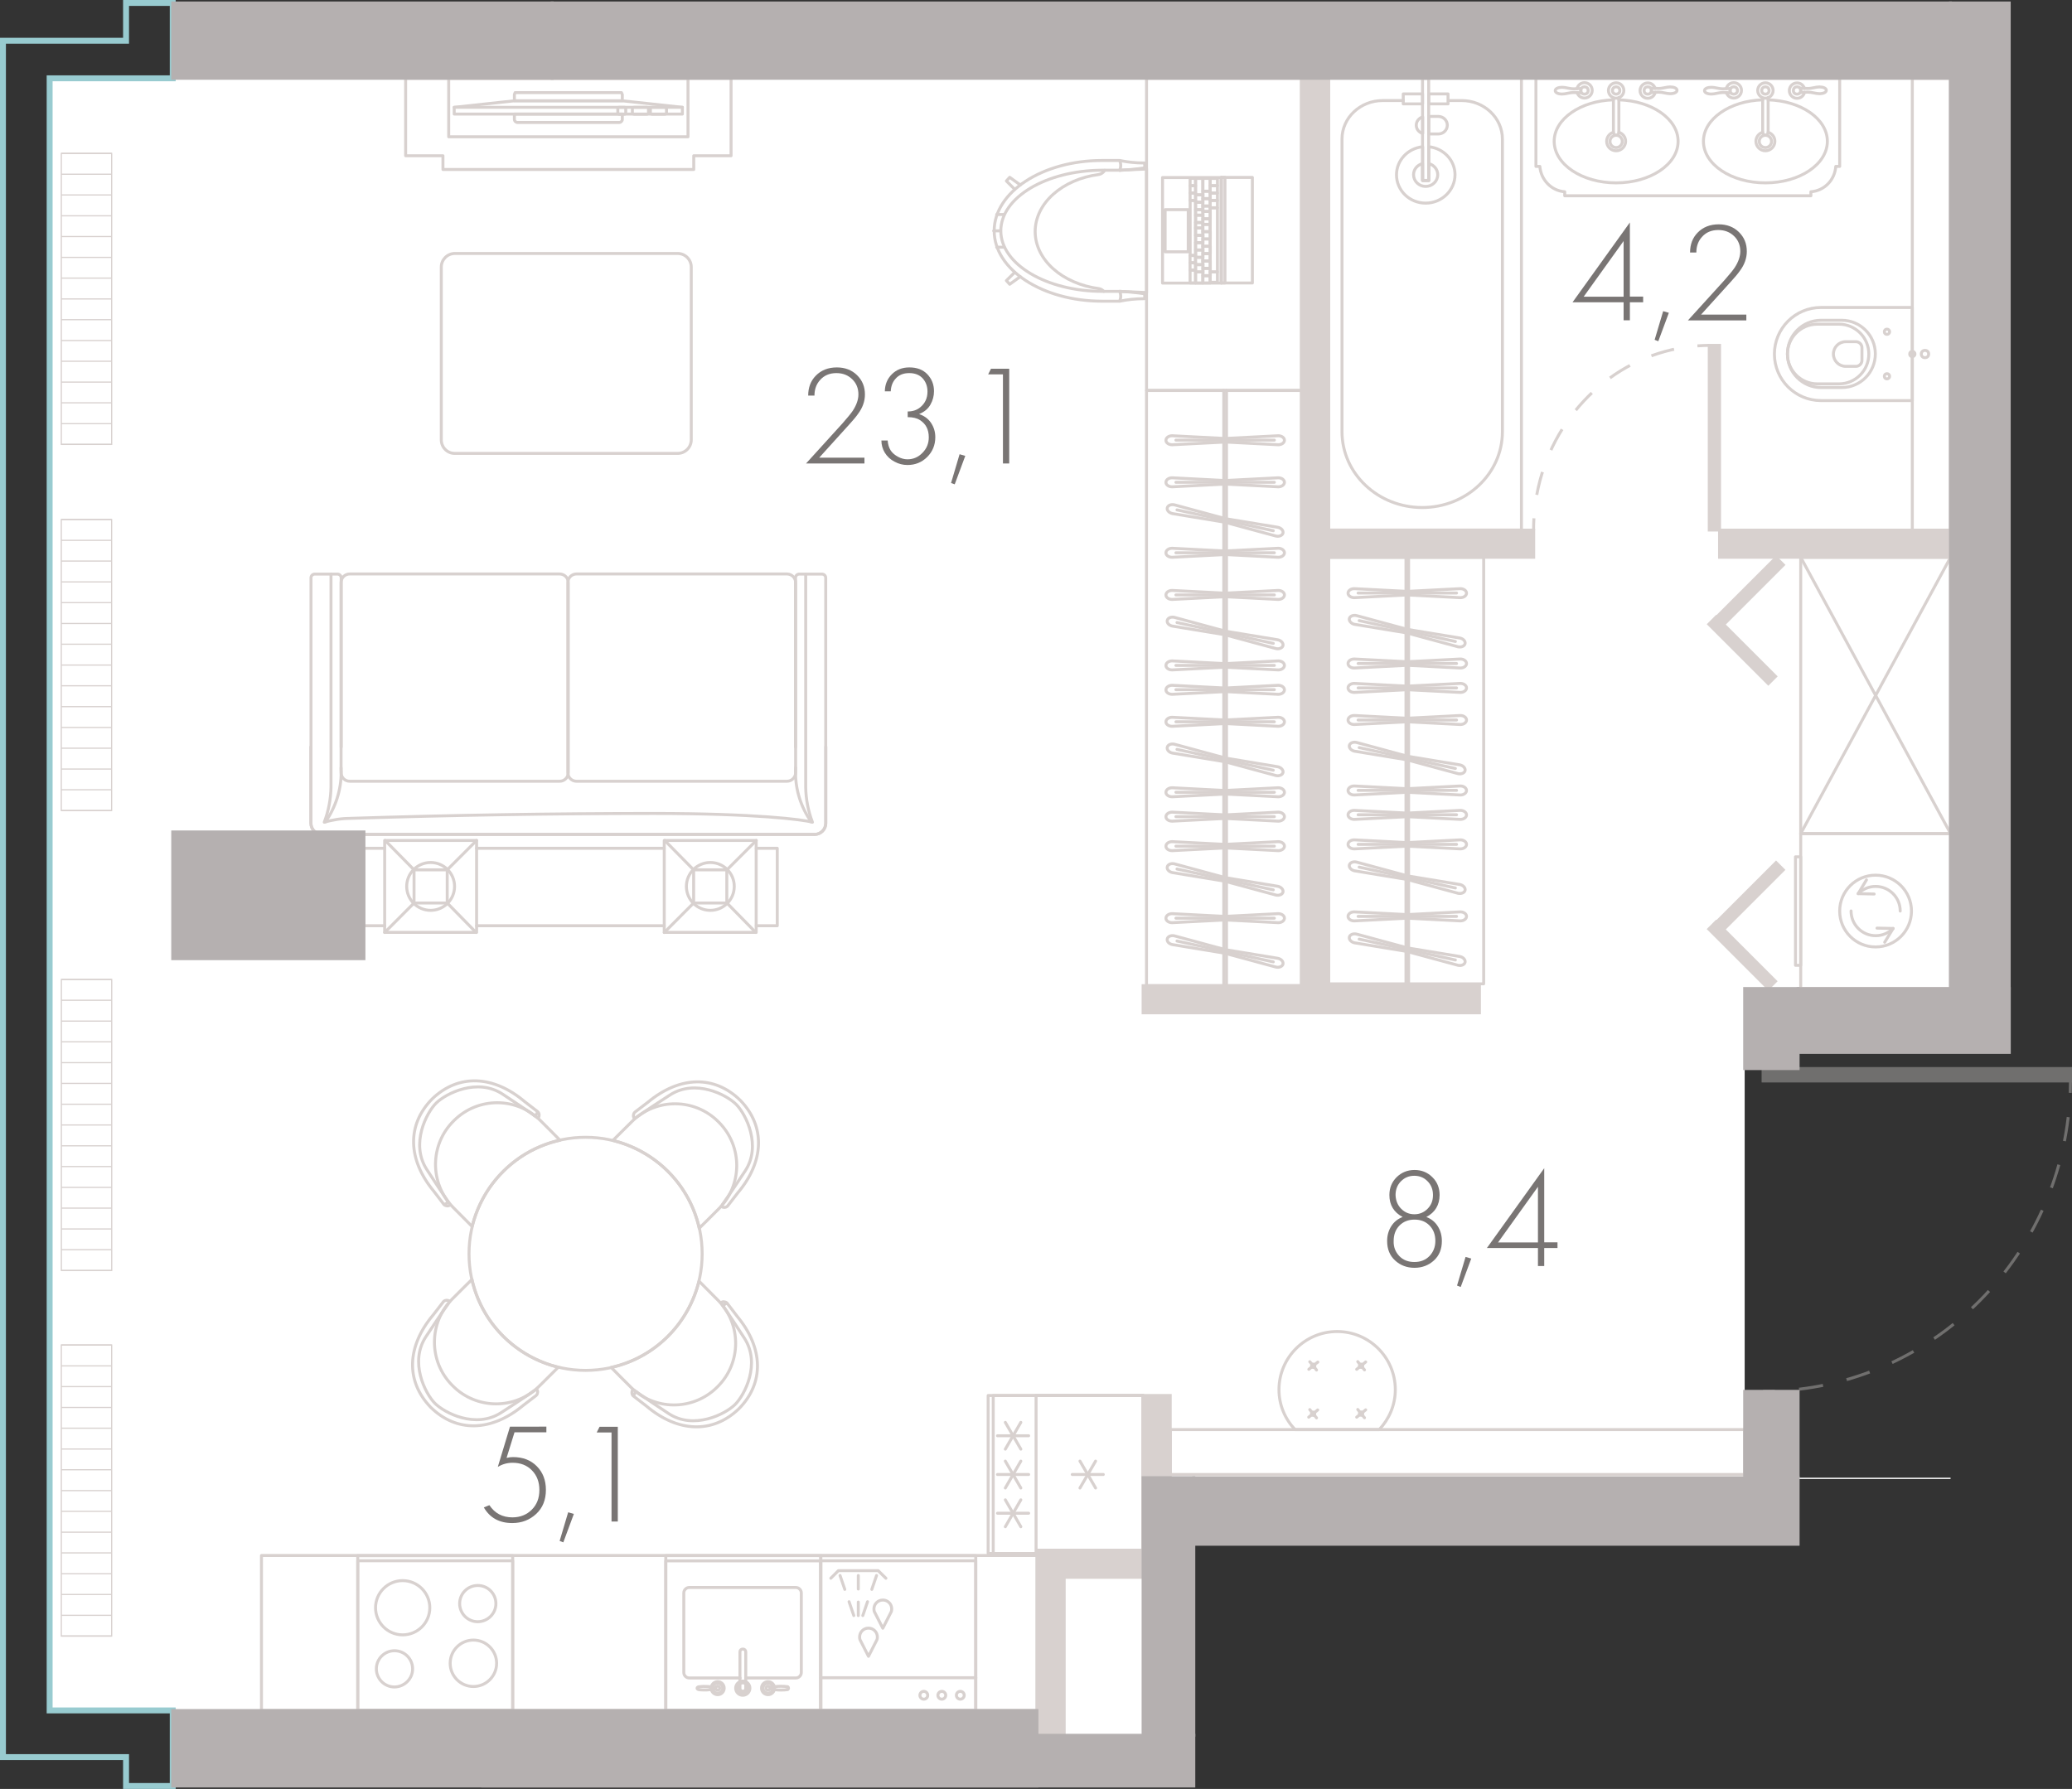<?xml version="1.0" encoding="utf-8"?>
<!-- Generator: Adobe Illustrator 26.0.3, SVG Export Plug-In . SVG Version: 6.00 Build 0)  -->
<svg version="1.1" xmlns="http://www.w3.org/2000/svg" xmlns:xlink="http://www.w3.org/1999/xlink" x="0px" y="0px"
	 viewBox="0 0 174.9 151.04" enable-background="new 0 0 174.9 151.04" xml:space="preserve">
<rect x="0" y="0" width="174.9" height="151.04" fill="#333333" stroke="none"/>
<g id="fon">
</g>
<g id="flats">
	<polygon id="fl_11" fill="#FFFFFF" points="147.27,83.46 147.27,124.76 164.65,124.76 164.65,124.87 96.49,124.87 96.49,146.51 
		87.53,146.51 87.53,144.42 4.19,144.41 4.19,6.61 164.65,6.61 164.65,83.46 	"/>
</g>
<g id="elevator">
</g>
<g id="mebel">
	<g>
		
			<path fill="none" stroke="#D8D1CF" stroke-width="0.25" stroke-linecap="round" stroke-linejoin="round" stroke-miterlimit="10" d="
			M28.8,63.07V48.79c0-0.18-0.14-0.32-0.32-0.32h-1.91c-0.18,0-0.32,0.14-0.32,0.32v14.28v0.95v5.48c0,0.52,0.42,0.95,0.95,0.95
			h41.56c0.52,0,0.95-0.42,0.95-0.95v-6.44"/>
		
			<path fill="none" stroke="#D8D1CF" stroke-width="0.25" stroke-linecap="round" stroke-linejoin="round" stroke-miterlimit="10" d="
			M67.15,63.07V48.79c0-0.18,0.14-0.32,0.32-0.32h1.91c0.18,0,0.32,0.14,0.32,0.32v14.28v0.95v5.48c0,0.52-0.42,0.95-0.95,0.95
			H27.19c-0.52,0-0.95-0.42-0.95-0.95v-6.44"/>
		
			<path fill="none" stroke="#D8D1CF" stroke-width="0.25" stroke-linecap="round" stroke-linejoin="round" stroke-miterlimit="10" d="
			M27.47,69.39c0.86-1.23,1.33-2.69,1.33-4.19c0-0.12,0-0.25-0.01-0.37"/>
		
			<path fill="none" stroke="#D8D1CF" stroke-width="0.25" stroke-linecap="round" stroke-linejoin="round" stroke-miterlimit="10" d="
			M67.16,64.83c-0.01,0.12-0.01,0.25-0.01,0.37c0,1.5,0.46,2.96,1.33,4.19"/>
		
			<path fill="none" stroke="#D8D1CF" stroke-width="0.25" stroke-linecap="round" stroke-linejoin="round" stroke-miterlimit="10" d="
			M47.97,49.19v16.04c0,0.4-0.32,0.73-0.73,0.73H29.52c-0.4,0-0.73-0.32-0.73-0.73V49.19c0-0.4,0.32-0.73,0.73-0.73h17.73
			C47.65,48.47,47.97,48.79,47.97,49.19z"/>
		
			<path fill="none" stroke="#D8D1CF" stroke-width="0.25" stroke-linecap="round" stroke-linejoin="round" stroke-miterlimit="10" d="
			M67.16,49.19v16.04c0,0.4-0.33,0.73-0.73,0.73H48.66c-0.4,0-0.73-0.33-0.73-0.73V49.19c0-0.4,0.33-0.73,0.73-0.73h17.78
			C66.84,48.47,67.16,48.79,67.16,49.19z"/>
		
			<path fill="none" stroke="#D8D1CF" stroke-width="0.25" stroke-linecap="round" stroke-linejoin="round" stroke-miterlimit="10" d="
			M68.01,48.47V60.7v5.77l0,0c0.02,1.01,0.21,2.01,0.57,2.95c-0.74-0.22-4.85-0.74-13.37-0.74c-8.52,0-17.04,0.14-25.55,0.41
			c0,0,0,0,0,0c-0.77,0-1.54,0.11-2.29,0.33c0.36-0.94,0.55-1.94,0.57-2.95V60.7V48.47"/>
	</g>
	<g>
		
			<path fill="none" stroke="#D8D1CF" stroke-width="0.25" stroke-linecap="round" stroke-linejoin="round" stroke-miterlimit="10" d="
			M61.04,110.29c0.06-0.13,0.17-0.22,0.31-0.24"/>
		
			<path fill="none" stroke="#D8D1CF" stroke-width="0.25" stroke-linecap="round" stroke-linejoin="round" stroke-miterlimit="10" d="
			M53.74,117.52c-0.13,0.05-0.22,0.17-0.24,0.31"/>
		
			<path fill="none" stroke="#D8D1CF" stroke-width="0.25" stroke-linecap="round" stroke-linejoin="round" stroke-miterlimit="10" d="
			M37.81,101.44c-0.06,0.13-0.17,0.22-0.31,0.24"/>
		
			<path fill="none" stroke="#D8D1CF" stroke-width="0.25" stroke-linecap="round" stroke-linejoin="round" stroke-miterlimit="10" d="
			M45.12,94.2c0.13-0.05,0.22-0.17,0.24-0.31"/>
		
			<circle fill="none" stroke="#D8D1CF" stroke-width="0.25" stroke-linecap="round" stroke-linejoin="round" stroke-miterlimit="10" cx="49.43" cy="105.86" r="9.84"/>
		<g>
			
				<path fill="none" stroke="#D8D1CF" stroke-width="0.25" stroke-linecap="round" stroke-linejoin="round" stroke-miterlimit="10" d="
				M45.41,94.4c0,0,0.11-0.09,0.1-0.28c-0.01-0.18-0.12-0.26-0.12-0.26l-1.1-0.85c-2.65-2.24-5.6-2.36-7.81-0.23l0,0
				c-2.16,2.19-2.07,5.14,0.15,7.81l0.84,1.1c0,0,0.07,0.1,0.26,0.12c0.18,0.02,0.28-0.09,0.28-0.09"/>
			
				<path fill="none" stroke="#D8D1CF" stroke-width="0.25" stroke-linecap="round" stroke-linejoin="round" stroke-miterlimit="10" d="
				M45.28,94.31c0,0-0.71-0.52-2.85-1.93c-2.13-1.41-4.79-0.06-5.61,0.75l0,0c-0.82,0.81-2.19,3.45-0.8,5.6
				c1.39,2.15,1.9,2.86,1.9,2.86"/>
			
				<path fill="none" stroke="#D8D1CF" stroke-width="0.25" stroke-linecap="round" stroke-linejoin="round" stroke-miterlimit="10" d="
				M42.51,98.87c1.36-1.35,3.02-2.21,4.76-2.6l-0.75-0.76l-0.76-0.76l-0.12-0.12c-2-2.02-5.27-2.04-7.3-0.04l-0.05,0.05
				c-2.02,2-2.04,5.27-0.04,7.3l0.11,0.11c0,0,0,0,0,0l1.49,1.5C40.28,101.84,41.15,100.21,42.51,98.87z"/>
		</g>
		<g>
			
				<path fill="none" stroke="#D8D1CF" stroke-width="0.25" stroke-linecap="round" stroke-linejoin="round" stroke-miterlimit="10" d="
				M53.44,117.32c0,0-0.11,0.09-0.1,0.28c0.01,0.18,0.12,0.26,0.12,0.26l1.1,0.85c2.65,2.24,5.6,2.36,7.81,0.23l0,0
				c2.16-2.19,2.07-5.14-0.15-7.81l-0.84-1.1c0,0-0.07-0.1-0.26-0.12c-0.18-0.02-0.28,0.09-0.28,0.09"/>
			
				<path fill="none" stroke="#D8D1CF" stroke-width="0.25" stroke-linecap="round" stroke-linejoin="round" stroke-miterlimit="10" d="
				M53.58,117.41c0,0,0.71,0.52,2.85,1.93c2.13,1.41,4.79,0.06,5.61-0.75l0,0c0.82-0.81,2.19-3.45,0.8-5.6
				c-1.39-2.15-1.9-2.86-1.9-2.86"/>
			
				<path fill="none" stroke="#D8D1CF" stroke-width="0.25" stroke-linecap="round" stroke-linejoin="round" stroke-miterlimit="10" d="
				M56.35,112.85c-1.36,1.35-3.02,2.21-4.76,2.6l0.75,0.76l0.76,0.76l0.12,0.12c2,2.02,5.27,2.04,7.3,0.04l0.05-0.05
				c2.02-2,2.04-5.27,0.04-7.3l-0.11-0.11c0,0,0,0,0,0l-1.49-1.5C58.57,109.88,57.7,111.51,56.35,112.85z"/>
		</g>
		<g>
			
				<path fill="none" stroke="#D8D1CF" stroke-width="0.25" stroke-linecap="round" stroke-linejoin="round" stroke-miterlimit="10" d="
				M37.97,109.88c0,0-0.09-0.11-0.28-0.1c-0.18,0.01-0.26,0.12-0.26,0.12l-0.85,1.1c-2.24,2.65-2.36,5.6-0.23,7.81l0,0
				c2.19,2.16,5.14,2.07,7.81-0.15l1.1-0.84c0,0,0.1-0.07,0.12-0.26c0.02-0.18-0.09-0.28-0.09-0.28"/>
			
				<path fill="none" stroke="#D8D1CF" stroke-width="0.25" stroke-linecap="round" stroke-linejoin="round" stroke-miterlimit="10" d="
				M37.88,110.01c0,0-0.52,0.71-1.93,2.85c-1.41,2.13-0.06,4.79,0.75,5.61l0,0c0.81,0.82,3.45,2.19,5.6,0.8
				c2.15-1.39,2.86-1.9,2.86-1.9"/>
			
				<path fill="none" stroke="#D8D1CF" stroke-width="0.25" stroke-linecap="round" stroke-linejoin="round" stroke-miterlimit="10" d="
				M42.44,112.78c-1.35-1.36-2.21-3.02-2.6-4.76l-0.76,0.75l-0.76,0.76l-0.12,0.12c-2.02,2-2.04,5.27-0.04,7.3l0.05,0.05
				c2,2.02,5.27,2.04,7.3,0.04l0.11-0.11c0,0,0,0,0,0l1.5-1.49C45.41,115,43.78,114.13,42.44,112.78z"/>
		</g>
		<g>
			
				<path fill="none" stroke="#D8D1CF" stroke-width="0.25" stroke-linecap="round" stroke-linejoin="round" stroke-miterlimit="10" d="
				M60.88,101.84c0,0,0.09,0.11,0.28,0.1c0.18-0.01,0.26-0.12,0.26-0.12l0.85-1.1c2.24-2.65,2.36-5.6,0.23-7.81l0,0
				c-2.19-2.16-5.14-2.07-7.81,0.15l-1.1,0.84c0,0-0.1,0.07-0.12,0.26c-0.02,0.18,0.09,0.28,0.09,0.28"/>
			
				<path fill="none" stroke="#D8D1CF" stroke-width="0.25" stroke-linecap="round" stroke-linejoin="round" stroke-miterlimit="10" d="
				M60.97,101.71c0,0,0.52-0.71,1.93-2.85c1.41-2.13,0.06-4.79-0.75-5.61l0,0c-0.81-0.82-3.45-2.19-5.6-0.8
				c-2.15,1.39-2.86,1.9-2.86,1.9"/>
			
				<path fill="none" stroke="#D8D1CF" stroke-width="0.25" stroke-linecap="round" stroke-linejoin="round" stroke-miterlimit="10" d="
				M56.42,98.94c1.35,1.36,2.21,3.02,2.6,4.76l0.76-0.75l0.76-0.76l0.12-0.12c2.02-2,2.04-5.27,0.04-7.3l-0.05-0.05
				c-2-2.02-5.27-2.04-7.3-0.04l-0.11,0.11c0,0,0,0,0,0l-1.5,1.49C53.44,96.72,55.08,97.59,56.42,98.94z"/>
		</g>
	</g>
	<g>
		
			<rect x="152" y="70.38" fill="none" stroke="#D8D1CF" stroke-width="0.25" stroke-linecap="round" stroke-linejoin="round" stroke-miterlimit="10" width="12.65" height="13.08"/>
		
			<rect x="151.56" y="72.34" fill="none" stroke="#D8D1CF" stroke-width="0.25" stroke-linecap="round" stroke-linejoin="round" stroke-miterlimit="10" width="0.44" height="9.16"/>
		<g>
			
				<circle fill="none" stroke="#D8D1CF" stroke-width="0.25" stroke-linecap="round" stroke-linejoin="round" stroke-miterlimit="10" cx="158.32" cy="76.92" r="3.03"/>
			
				<path fill="none" stroke="#D8D1CF" stroke-width="0.25" stroke-linecap="round" stroke-linejoin="round" stroke-miterlimit="10" d="
				M156.85,75.45c0.39-0.39,0.92-0.61,1.47-0.61c1.15,0,2.08,0.93,2.08,2.08"/>
			
				<polyline fill="none" stroke="#D8D1CF" stroke-width="0.25" stroke-linecap="round" stroke-linejoin="round" stroke-miterlimit="10" points="
				158.2,75.48 156.85,75.45 157.55,74.29 			"/>
			
				<path fill="none" stroke="#D8D1CF" stroke-width="0.25" stroke-linecap="round" stroke-linejoin="round" stroke-miterlimit="10" d="
				M159.8,78.39c-0.39,0.39-0.92,0.61-1.47,0.61c-1.15,0-2.08-0.93-2.08-2.09"/>
			
				<polyline fill="none" stroke="#D8D1CF" stroke-width="0.25" stroke-linecap="round" stroke-linejoin="round" stroke-miterlimit="10" points="
				158.44,78.36 159.8,78.39 159.09,79.55 			"/>
		</g>
	</g>
	<g>
		<g>
			
				<rect x="30.2" y="131.34" transform="matrix(-1 -8.980518e-11 8.980518e-11 -1 73.478 275.765)" fill="none" stroke="#D8D1CF" stroke-width="0.25" stroke-linecap="round" stroke-linejoin="round" stroke-miterlimit="10" width="13.08" height="13.08"/>
			
				<rect x="30.2" y="131.78" transform="matrix(-1 -8.980518e-11 8.980518e-11 -1 73.478 276.201)" fill="none" stroke="#D8D1CF" stroke-width="0.25" stroke-linecap="round" stroke-linejoin="round" stroke-miterlimit="10" width="13.08" height="12.65"/>
		</g>
		
			<path fill="none" stroke="#D8D1CF" stroke-width="0.25" stroke-linecap="round" stroke-linejoin="round" stroke-miterlimit="10" d="
			M34.83,140.9c0-0.84-0.68-1.53-1.53-1.53c-0.84,0-1.53,0.68-1.53,1.53c0,0.84,0.68,1.53,1.53,1.53
			C34.14,142.42,34.83,141.74,34.83,140.9"/>
		
			<path fill="none" stroke="#D8D1CF" stroke-width="0.25" stroke-linecap="round" stroke-linejoin="round" stroke-miterlimit="10" d="
			M41.86,135.39c0-0.84-0.68-1.53-1.53-1.53c-0.84,0-1.53,0.68-1.53,1.53c0,0.84,0.68,1.53,1.53,1.53
			C41.18,136.91,41.86,136.23,41.86,135.39"/>
		
			<path fill="none" stroke="#D8D1CF" stroke-width="0.25" stroke-linecap="round" stroke-linejoin="round" stroke-miterlimit="10" d="
			M41.92,140.43c0-1.08-0.88-1.96-1.96-1.96c-1.08,0-1.96,0.88-1.96,1.96c0,1.08,0.88,1.96,1.96,1.96
			C41.04,142.39,41.92,141.51,41.92,140.43"/>
		
			<path fill="none" stroke="#D8D1CF" stroke-width="0.25" stroke-linecap="round" stroke-linejoin="round" stroke-miterlimit="10" d="
			M36.28,135.74c0-1.26-1.03-2.29-2.29-2.29c-1.26,0-2.29,1.02-2.29,2.29c0,1.26,1.03,2.29,2.29,2.29
			C35.25,138.03,36.28,137.01,36.28,135.74"/>
	</g>
	<g>
		
			<rect x="83.28" y="117.95" transform="matrix(-1.836970e-16 1 -1 -1.836970e-16 214.441 34.542)" fill="none" stroke="#D8D1CF" stroke-width="0.25" stroke-linecap="round" stroke-linejoin="round" stroke-miterlimit="10" width="13.34" height="13.08"/>
		
			<rect x="83.5" y="118.17" transform="matrix(-1.836970e-16 1 -1 -1.836970e-16 214.66 34.324)" fill="none" stroke="#D8D1CF" stroke-width="0.25" stroke-linecap="round" stroke-linejoin="round" stroke-miterlimit="10" width="13.34" height="12.65"/>
		<g>
			
				<line fill="none" stroke="#D8D1CF" stroke-width="0.25" stroke-linecap="round" stroke-linejoin="round" stroke-miterlimit="10" x1="93.13" y1="124.49" x2="90.51" y2="124.49"/>
			
				<line fill="none" stroke="#D8D1CF" stroke-width="0.25" stroke-linecap="round" stroke-linejoin="round" stroke-miterlimit="10" x1="92.48" y1="125.63" x2="91.16" y2="123.36"/>
			
				<line fill="none" stroke="#D8D1CF" stroke-width="0.25" stroke-linecap="round" stroke-linejoin="round" stroke-miterlimit="10" x1="91.16" y1="125.63" x2="92.48" y2="123.36"/>
		</g>
		<g>
			<g>
				
					<line fill="none" stroke="#D8D1CF" stroke-width="0.25" stroke-linecap="round" stroke-linejoin="round" stroke-miterlimit="10" x1="86.83" y1="127.76" x2="84.2" y2="127.76"/>
				
					<line fill="none" stroke="#D8D1CF" stroke-width="0.25" stroke-linecap="round" stroke-linejoin="round" stroke-miterlimit="10" x1="86.17" y1="128.9" x2="84.86" y2="126.63"/>
				
					<line fill="none" stroke="#D8D1CF" stroke-width="0.25" stroke-linecap="round" stroke-linejoin="round" stroke-miterlimit="10" x1="84.86" y1="128.9" x2="86.17" y2="126.63"/>
			</g>
			<g>
				
					<line fill="none" stroke="#D8D1CF" stroke-width="0.25" stroke-linecap="round" stroke-linejoin="round" stroke-miterlimit="10" x1="86.83" y1="124.49" x2="84.2" y2="124.49"/>
				
					<line fill="none" stroke="#D8D1CF" stroke-width="0.25" stroke-linecap="round" stroke-linejoin="round" stroke-miterlimit="10" x1="86.17" y1="125.63" x2="84.86" y2="123.36"/>
				
					<line fill="none" stroke="#D8D1CF" stroke-width="0.25" stroke-linecap="round" stroke-linejoin="round" stroke-miterlimit="10" x1="84.86" y1="125.63" x2="86.17" y2="123.36"/>
			</g>
			<g>
				
					<line fill="none" stroke="#D8D1CF" stroke-width="0.25" stroke-linecap="round" stroke-linejoin="round" stroke-miterlimit="10" x1="86.83" y1="121.22" x2="84.2" y2="121.22"/>
				
					<line fill="none" stroke="#D8D1CF" stroke-width="0.25" stroke-linecap="round" stroke-linejoin="round" stroke-miterlimit="10" x1="86.17" y1="122.35" x2="84.86" y2="120.09"/>
				
					<line fill="none" stroke="#D8D1CF" stroke-width="0.25" stroke-linecap="round" stroke-linejoin="round" stroke-miterlimit="10" x1="84.86" y1="122.35" x2="86.17" y2="120.09"/>
			</g>
		</g>
		
			<rect x="85.3" y="119.98" transform="matrix(-1.836970e-16 1 -1 -1.836970e-16 216.466 32.517)" fill="none" stroke="#D8D1CF" stroke-width="0.25" stroke-linecap="round" stroke-linejoin="round" stroke-miterlimit="10" width="13.34" height="9.03"/>
	</g>
	<g>
		<g>
			
				<rect x="69.29" y="131.34" transform="matrix(-1 -8.982383e-11 8.982383e-11 -1 151.655 275.767)" fill="none" stroke="#D8D1CF" stroke-width="0.25" stroke-linecap="round" stroke-linejoin="round" stroke-miterlimit="10" width="13.08" height="13.08"/>
			
				<rect x="69.29" y="131.78" transform="matrix(-1 -8.982383e-11 8.982383e-11 -1 151.655 276.203)" fill="none" stroke="#D8D1CF" stroke-width="0.25" stroke-linecap="round" stroke-linejoin="round" stroke-miterlimit="10" width="13.08" height="12.65"/>
		</g>
		
			<path fill="none" stroke="#D8D1CF" stroke-width="0.25" stroke-linecap="round" stroke-linejoin="round" stroke-miterlimit="10" d="
			M80.73,143.13c0-0.18,0.14-0.33,0.33-0.33s0.33,0.15,0.33,0.33s-0.15,0.33-0.33,0.33S80.73,143.31,80.73,143.13"/>
		
			<path fill="none" stroke="#D8D1CF" stroke-width="0.25" stroke-linecap="round" stroke-linejoin="round" stroke-miterlimit="10" d="
			M79.17,143.13c0-0.18,0.15-0.33,0.33-0.33c0.18,0,0.33,0.15,0.33,0.33s-0.15,0.33-0.33,0.33
			C79.31,143.46,79.17,143.31,79.17,143.13"/>
		
			<path fill="none" stroke="#D8D1CF" stroke-width="0.25" stroke-linecap="round" stroke-linejoin="round" stroke-miterlimit="10" d="
			M77.65,143.13c0-0.18,0.14-0.33,0.33-0.33c0.18,0,0.33,0.15,0.33,0.33s-0.14,0.33-0.33,0.33
			C77.79,143.46,77.65,143.31,77.65,143.13"/>
		
			<line fill="none" stroke="#D8D1CF" stroke-width="0.25" stroke-linecap="round" stroke-linejoin="round" stroke-miterlimit="10" x1="82.37" y1="141.65" x2="69.29" y2="141.65"/>
		<g>
			<g>
				
					<polyline fill="none" stroke="#D8D1CF" stroke-width="0.25" stroke-linecap="round" stroke-linejoin="round" stroke-miterlimit="10" points="
					74.78,133.25 74.13,132.61 70.77,132.61 70.13,133.25 				"/>
				
					<line fill="none" stroke="#D8D1CF" stroke-width="0.25" stroke-linecap="round" stroke-linejoin="round" stroke-miterlimit="10" x1="72.45" y1="133.02" x2="72.45" y2="134.16"/>
				
					<line fill="none" stroke="#D8D1CF" stroke-width="0.25" stroke-linecap="round" stroke-linejoin="round" stroke-miterlimit="10" x1="72.45" y1="135.26" x2="72.45" y2="136.4"/>
				
					<line fill="none" stroke="#D8D1CF" stroke-width="0.25" stroke-linecap="round" stroke-linejoin="round" stroke-miterlimit="10" x1="72.83" y1="136.4" x2="73.23" y2="135.23"/>
				
					<line fill="none" stroke="#D8D1CF" stroke-width="0.25" stroke-linecap="round" stroke-linejoin="round" stroke-miterlimit="10" x1="73.59" y1="134.19" x2="73.99" y2="133.02"/>
				
					<line fill="none" stroke="#D8D1CF" stroke-width="0.25" stroke-linecap="round" stroke-linejoin="round" stroke-miterlimit="10" x1="72.07" y1="136.4" x2="71.67" y2="135.23"/>
				
					<line fill="none" stroke="#D8D1CF" stroke-width="0.25" stroke-linecap="round" stroke-linejoin="round" stroke-miterlimit="10" x1="71.31" y1="134.19" x2="70.91" y2="133.02"/>
			</g>
			
				<path fill="none" stroke="#D8D1CF" stroke-width="0.25" stroke-linecap="round" stroke-linejoin="round" stroke-miterlimit="10" d="
				M73.8,136.06c-0.02-0.07-0.03-0.14-0.03-0.22c0-0.41,0.33-0.75,0.75-0.75s0.75,0.33,0.75,0.75c0,0.08-0.01,0.15-0.03,0.22
				l-0.72,1.41L73.8,136.06z"/>
			
				<path fill="none" stroke="#D8D1CF" stroke-width="0.25" stroke-linecap="round" stroke-linejoin="round" stroke-miterlimit="10" d="
				M72.59,138.43c-0.02-0.07-0.03-0.14-0.03-0.22c0-0.41,0.33-0.75,0.75-0.75c0.41,0,0.75,0.33,0.75,0.75
				c0,0.08-0.01,0.15-0.03,0.22l-0.72,1.41L72.59,138.43z"/>
		</g>
	</g>
	<g>
		<g>
			
				<rect x="56.2" y="131.34" fill="none" stroke="#D8D1CF" stroke-width="0.25" stroke-linecap="round" stroke-linejoin="round" stroke-miterlimit="10" width="13.08" height="13.08"/>
			
				<rect x="56.2" y="131.78" fill="none" stroke="#D8D1CF" stroke-width="0.25" stroke-linecap="round" stroke-linejoin="round" stroke-miterlimit="10" width="13.08" height="12.65"/>
		</g>
		<g>
			
				<path fill="none" stroke="#D8D1CF" stroke-width="0.25" stroke-linecap="round" stroke-linejoin="round" stroke-miterlimit="10" d="
				M64.99,142.59c0.3,0.06,0.61,0.1,0.93,0.1c0.19,0,0.39-0.01,0.58-0.04c0.04-0.03,0.06-0.07,0.06-0.12c0-0.05-0.02-0.09-0.06-0.12
				c-0.19-0.03-0.39-0.04-0.58-0.04c-0.31,0-0.62,0.03-0.93,0.1"/>
			
				<path fill="none" stroke="#D8D1CF" stroke-width="0.25" stroke-linecap="round" stroke-linejoin="round" stroke-miterlimit="10" d="
				M62.96,141.67h4.22c0.25,0,0.46-0.21,0.46-0.46v-6.72c0-0.25-0.21-0.46-0.46-0.46h-9c-0.25,0-0.46,0.21-0.46,0.46v6.72
				c0,0.25,0.21,0.46,0.46,0.46h4.29"/>
			
				<path fill="none" stroke="#D8D1CF" stroke-width="0.25" stroke-linecap="round" stroke-linejoin="round" stroke-miterlimit="10" d="
				M62.69,142.79h0.03c0.13,0,0.23-0.1,0.23-0.23v-3.1c0-0.13-0.1-0.23-0.23-0.23h-0.03c-0.13,0-0.23,0.1-0.23,0.23v3.1
				C62.46,142.68,62.56,142.79,62.69,142.79z"/>
			
				<circle fill="none" stroke="#D8D1CF" stroke-width="0.25" stroke-linecap="round" stroke-linejoin="round" stroke-miterlimit="10" cx="62.7" cy="142.53" r="0.6"/>
			
				<circle fill="none" stroke="#D8D1CF" stroke-width="0.25" stroke-linecap="round" stroke-linejoin="round" stroke-miterlimit="10" cx="62.7" cy="142.53" r="0.45"/>
			
				<circle fill="none" stroke="#D8D1CF" stroke-width="0.25" stroke-linecap="round" stroke-linejoin="round" stroke-miterlimit="10" cx="64.83" cy="142.53" r="0.55"/>
			
				<circle fill="none" stroke="#D8D1CF" stroke-width="0.25" stroke-linecap="round" stroke-linejoin="round" stroke-miterlimit="10" cx="64.83" cy="142.53" r="0.42"/>
			
				<circle fill="none" stroke="#D8D1CF" stroke-width="0.25" stroke-linecap="round" stroke-linejoin="round" stroke-miterlimit="10" cx="64.83" cy="142.53" r="0.17"/>
			
				<circle fill="none" stroke="#D8D1CF" stroke-width="0.25" stroke-linecap="round" stroke-linejoin="round" stroke-miterlimit="10" cx="60.58" cy="142.53" r="0.55"/>
			
				<circle fill="none" stroke="#D8D1CF" stroke-width="0.25" stroke-linecap="round" stroke-linejoin="round" stroke-miterlimit="10" cx="60.58" cy="142.53" r="0.42"/>
			
				<circle fill="none" stroke="#D8D1CF" stroke-width="0.25" stroke-linecap="round" stroke-linejoin="round" stroke-miterlimit="10" cx="60.58" cy="142.53" r="0.17"/>
			
				<path fill="none" stroke="#D8D1CF" stroke-width="0.25" stroke-linecap="round" stroke-linejoin="round" stroke-miterlimit="10" d="
				M58.84,142.53c0,0.13,0.25,0.14,0.25,0.14c0.14,0.01,0.37,0.02,0.59,0.01c0.21-0.01,0.63-0.06,0.73-0.09c0,0-0.01-0.03-0.01-0.06
				c0-0.03,0.01-0.05,0.01-0.05s-0.32-0.07-0.64-0.09c-0.32-0.02-0.51-0.01-0.68,0.01C59.1,142.4,58.84,142.4,58.84,142.53z"/>
		</g>
	</g>
	
		<polygon fill="none" stroke="#D8D1CF" stroke-width="0.25" stroke-linecap="round" stroke-linejoin="round" stroke-miterlimit="10" points="
		87.54,143.44 87.54,144.42 22.07,144.42 22.07,131.33 87.54,131.33 87.54,143.6 	"/>
	<g>
		
			<rect x="152" y="47.05" fill="none" stroke="#D8D1CF" stroke-width="0.25" stroke-linecap="round" stroke-linejoin="round" stroke-miterlimit="10" width="12.65" height="23.33"/>
		
			<line fill="none" stroke="#D8D1CF" stroke-width="0.25" stroke-linecap="round" stroke-linejoin="round" stroke-miterlimit="10" x1="152" y1="47.05" x2="164.65" y2="70.38"/>
		
			<line fill="none" stroke="#D8D1CF" stroke-width="0.25" stroke-linecap="round" stroke-linejoin="round" stroke-miterlimit="10" x1="164.65" y1="47.05" x2="152" y2="70.38"/>
	</g>
	<g>
		<g>
			
				<rect x="32.47" y="70.96" fill="none" stroke="#D8D1CF" stroke-width="0.25" stroke-linecap="round" stroke-linejoin="round" stroke-miterlimit="10" width="7.76" height="7.76"/>
			
				<circle fill="none" stroke="#D8D1CF" stroke-width="0.25" stroke-linecap="round" stroke-linejoin="round" stroke-miterlimit="10" cx="36.35" cy="74.84" r="2.02"/>
			
				<line fill="none" stroke="#D8D1CF" stroke-width="0.25" stroke-linecap="round" stroke-linejoin="round" stroke-miterlimit="10" x1="34.95" y1="76.24" x2="32.47" y2="78.73"/>
			
				<line fill="none" stroke="#D8D1CF" stroke-width="0.25" stroke-linecap="round" stroke-linejoin="round" stroke-miterlimit="10" x1="40.23" y1="70.96" x2="37.75" y2="73.44"/>
			
				<line fill="none" stroke="#D8D1CF" stroke-width="0.25" stroke-linecap="round" stroke-linejoin="round" stroke-miterlimit="10" x1="32.51" y1="70.96" x2="34.95" y2="73.44"/>
			
				<line fill="none" stroke="#D8D1CF" stroke-width="0.25" stroke-linecap="round" stroke-linejoin="round" stroke-miterlimit="10" x1="37.75" y1="76.24" x2="40.19" y2="78.73"/>
			
				<rect x="34.95" y="73.44" fill="none" stroke="#D8D1CF" stroke-width="0.25" stroke-linecap="round" stroke-linejoin="round" stroke-miterlimit="10" width="2.8" height="2.8"/>
		</g>
		<g>
			
				<rect x="56.07" y="70.96" fill="none" stroke="#D8D1CF" stroke-width="0.25" stroke-linecap="round" stroke-linejoin="round" stroke-miterlimit="10" width="7.76" height="7.76"/>
			
				<circle fill="none" stroke="#D8D1CF" stroke-width="0.25" stroke-linecap="round" stroke-linejoin="round" stroke-miterlimit="10" cx="59.96" cy="74.84" r="2.02"/>
			
				<line fill="none" stroke="#D8D1CF" stroke-width="0.25" stroke-linecap="round" stroke-linejoin="round" stroke-miterlimit="10" x1="58.55" y1="76.24" x2="56.07" y2="78.73"/>
			
				<line fill="none" stroke="#D8D1CF" stroke-width="0.25" stroke-linecap="round" stroke-linejoin="round" stroke-miterlimit="10" x1="63.84" y1="70.96" x2="61.36" y2="73.44"/>
			
				<line fill="none" stroke="#D8D1CF" stroke-width="0.25" stroke-linecap="round" stroke-linejoin="round" stroke-miterlimit="10" x1="56.11" y1="70.96" x2="58.55" y2="73.44"/>
			
				<line fill="none" stroke="#D8D1CF" stroke-width="0.25" stroke-linecap="round" stroke-linejoin="round" stroke-miterlimit="10" x1="61.36" y1="76.24" x2="63.8" y2="78.73"/>
			
				<rect x="58.55" y="73.44" fill="none" stroke="#D8D1CF" stroke-width="0.25" stroke-linecap="round" stroke-linejoin="round" stroke-miterlimit="10" width="2.8" height="2.8"/>
		</g>
		
			<polyline fill="none" stroke="#D8D1CF" stroke-width="0.25" stroke-linecap="round" stroke-linejoin="round" stroke-miterlimit="10" points="
			63.84,71.62 65.61,71.62 65.61,78.16 63.84,78.16 		"/>
		
			<polyline fill="none" stroke="#D8D1CF" stroke-width="0.25" stroke-linecap="round" stroke-linejoin="round" stroke-miterlimit="10" points="
			32.47,78.16 30.72,78.16 30.72,71.62 32.47,71.62 		"/>
		
			<line fill="none" stroke="#D8D1CF" stroke-width="0.25" stroke-linecap="round" stroke-linejoin="round" stroke-miterlimit="10" x1="56.07" y1="78.16" x2="40.23" y2="78.16"/>
		
			<line fill="none" stroke="#D8D1CF" stroke-width="0.25" stroke-linecap="round" stroke-linejoin="round" stroke-miterlimit="10" x1="56.07" y1="71.62" x2="40.23" y2="71.62"/>
	</g>
	
		<polygon fill="none" stroke="#D8D1CF" stroke-width="0.25" stroke-linecap="round" stroke-linejoin="round" stroke-miterlimit="10" points="
		58.56,14.31 58.56,13.15 61.71,13.15 61.71,6.61 34.24,6.61 34.24,13.15 37.39,13.15 37.39,14.31 	"/>
	
		<rect x="45.5" y="-1.02" transform="matrix(-1.836970e-16 1 -1 -1.836970e-16 57.055 -38.891)" fill="none" stroke="#D8D1CF" stroke-width="0.25" stroke-linecap="round" stroke-linejoin="round" stroke-miterlimit="10" width="4.94" height="20.2"/>
	<g>
		
			<polygon fill="none" stroke="#D8D1CF" stroke-width="0.25" stroke-linecap="round" stroke-linejoin="round" stroke-miterlimit="10" points="
			52.53,8.51 57.6,9.06 57.6,9.63 38.34,9.63 38.34,9.06 43.42,8.51 		"/>
		
			<line fill="none" stroke="#D8D1CF" stroke-width="0.25" stroke-linecap="round" stroke-linejoin="round" stroke-miterlimit="10" x1="57.6" y1="9.06" x2="38.34" y2="9.06"/>
		
			<path fill="none" stroke="#D8D1CF" stroke-width="0.25" stroke-linecap="round" stroke-linejoin="round" stroke-miterlimit="10" d="
			M54.9,9.2V9.5c0,0.08,0.06,0.14,0.14,0.14h1.08c0.08,0,0.14-0.06,0.14-0.14V9.2c0-0.08-0.06-0.14-0.14-0.14h-1.08
			C54.96,9.06,54.9,9.12,54.9,9.2z"/>
		
			<path fill="none" stroke="#D8D1CF" stroke-width="0.25" stroke-linecap="round" stroke-linejoin="round" stroke-miterlimit="10" d="
			M53.38,9.2V9.5c0,0.08,0.06,0.14,0.14,0.14h1.08c0.08,0,0.14-0.06,0.14-0.14V9.2c0-0.08-0.06-0.14-0.14-0.14h-1.08
			C53.45,9.06,53.38,9.12,53.38,9.2z"/>
		
			<path fill="none" stroke="#D8D1CF" stroke-width="0.25" stroke-linecap="round" stroke-linejoin="round" stroke-miterlimit="10" d="
			M52.15,9.16v0.38c0,0.05,0.04,0.1,0.1,0.1h0.47c0.05,0,0.1-0.04,0.1-0.1V9.16c0-0.05-0.04-0.1-0.1-0.1h-0.47
			C52.2,9.06,52.15,9.11,52.15,9.16z"/>
		
			<path fill="none" stroke="#D8D1CF" stroke-width="0.25" stroke-linecap="round" stroke-linejoin="round" stroke-miterlimit="10" d="
			M43.42,9.63v0.45c0,0.14,0.12,0.26,0.26,0.26h8.59c0.14,0,0.26-0.12,0.26-0.26V9.63H43.42z"/>
		
			<polygon fill="none" stroke="#D8D1CF" stroke-width="0.25" stroke-linecap="round" stroke-linejoin="round" stroke-miterlimit="10" points="
			52.53,8.51 52.53,7.98 52.46,7.82 43.48,7.82 43.42,7.98 43.42,8.51 		"/>
	</g>
	<g>
		
			<path fill="none" stroke="#D8D1CF" stroke-width="0.25" stroke-linecap="round" stroke-linejoin="round" stroke-miterlimit="10" d="
			M37.25,37.13V22.55c0-0.64,0.52-1.15,1.15-1.15h18.8c0.64,0,1.15,0.52,1.15,1.15v14.58c0,0.64-0.52,1.15-1.15,1.15H38.4
			C37.76,38.29,37.25,37.77,37.25,37.13z"/>
	</g>
	
		<rect x="78.19" y="51.55" transform="matrix(8.697760e-11 -1 1 8.697760e-11 45.227 161.412)" fill="none" stroke="#D8D1CF" stroke-width="0.25" stroke-linecap="round" stroke-linejoin="round" stroke-miterlimit="10" width="50.25" height="13.08"/>
	<g>
		<g>
			<g>
				
					<path fill="none" stroke="#D8D1CF" stroke-width="0.25" stroke-linecap="round" stroke-linejoin="round" stroke-miterlimit="10" d="
					M98.94,71.82l4.49-0.23l4.47,0.23c0.29,0,0.52-0.17,0.52-0.38s-0.23-0.38-0.52-0.38l-4.49,0.23l-4.47-0.23
					c-0.29,0-0.52,0.17-0.52,0.38C98.41,71.65,98.65,71.82,98.94,71.82z"/>
				
					<line fill="none" stroke="#D8D1CF" stroke-width="0.25" stroke-linecap="round" stroke-linejoin="round" stroke-miterlimit="10" x1="99.26" y1="71.44" x2="107.57" y2="71.44"/>
				
					<line fill="none" stroke="#D8D1CF" stroke-width="0.25" stroke-linecap="round" stroke-linejoin="round" stroke-miterlimit="10" x1="103.42" y1="71.6" x2="103.42" y2="71.29"/>
			</g>
			<g>
				
					<path fill="none" stroke="#D8D1CF" stroke-width="0.25" stroke-linecap="round" stroke-linejoin="round" stroke-miterlimit="10" d="
					M98.94,69.33l4.49-0.23l4.47,0.23c0.29,0,0.52-0.17,0.52-0.38s-0.23-0.38-0.52-0.38l-4.49,0.23l-4.47-0.23
					c-0.29,0-0.52,0.17-0.52,0.38C98.41,69.16,98.65,69.33,98.94,69.33z"/>
				
					<line fill="none" stroke="#D8D1CF" stroke-width="0.25" stroke-linecap="round" stroke-linejoin="round" stroke-miterlimit="10" x1="99.26" y1="68.95" x2="107.57" y2="68.95"/>
				
					<line fill="none" stroke="#D8D1CF" stroke-width="0.25" stroke-linecap="round" stroke-linejoin="round" stroke-miterlimit="10" x1="103.42" y1="69.1" x2="103.42" y2="68.79"/>
			</g>
			<g>
				
					<path fill="none" stroke="#D8D1CF" stroke-width="0.25" stroke-linecap="round" stroke-linejoin="round" stroke-miterlimit="10" d="
					M98.94,67.27l4.49-0.23l4.47,0.23c0.29,0,0.52-0.17,0.52-0.38s-0.23-0.38-0.52-0.38l-4.49,0.23l-4.47-0.23
					c-0.29,0-0.52,0.17-0.52,0.38C98.41,67.1,98.65,67.27,98.94,67.27z"/>
				
					<line fill="none" stroke="#D8D1CF" stroke-width="0.25" stroke-linecap="round" stroke-linejoin="round" stroke-miterlimit="10" x1="99.26" y1="66.89" x2="107.57" y2="66.89"/>
				
					<line fill="none" stroke="#D8D1CF" stroke-width="0.25" stroke-linecap="round" stroke-linejoin="round" stroke-miterlimit="10" x1="103.42" y1="67.04" x2="103.42" y2="66.73"/>
			</g>
			<g>
				
					<path fill="none" stroke="#D8D1CF" stroke-width="0.25" stroke-linecap="round" stroke-linejoin="round" stroke-miterlimit="10" d="
					M98.94,61.32l4.49-0.23l4.47,0.23c0.29,0,0.52-0.17,0.52-0.38s-0.23-0.38-0.52-0.38l-4.49,0.23l-4.47-0.23
					c-0.29,0-0.52,0.17-0.52,0.38C98.41,61.15,98.65,61.32,98.94,61.32z"/>
				
					<line fill="none" stroke="#D8D1CF" stroke-width="0.25" stroke-linecap="round" stroke-linejoin="round" stroke-miterlimit="10" x1="99.26" y1="60.94" x2="107.57" y2="60.94"/>
				
					<line fill="none" stroke="#D8D1CF" stroke-width="0.25" stroke-linecap="round" stroke-linejoin="round" stroke-miterlimit="10" x1="103.42" y1="61.1" x2="103.42" y2="60.79"/>
			</g>
			<g>
				
					<path fill="none" stroke="#D8D1CF" stroke-width="0.25" stroke-linecap="round" stroke-linejoin="round" stroke-miterlimit="10" d="
					M98.96,73.67l4.43,0.73l4.32,1.17c0.28,0.06,0.55-0.06,0.59-0.26s-0.15-0.42-0.43-0.48l-4.43-0.73l-4.32-1.17
					c-0.28-0.06-0.55,0.06-0.59,0.26C98.48,73.39,98.67,73.61,98.96,73.67z"/>
				
					<line fill="none" stroke="#D8D1CF" stroke-width="0.25" stroke-linecap="round" stroke-linejoin="round" stroke-miterlimit="10" x1="99.35" y1="73.37" x2="107.48" y2="75.13"/>
				
					<line fill="none" stroke="#D8D1CF" stroke-width="0.25" stroke-linecap="round" stroke-linejoin="round" stroke-miterlimit="10" x1="103.39" y1="74.4" x2="103.46" y2="74.1"/>
			</g>
			<g>
				
					<path fill="none" stroke="#D8D1CF" stroke-width="0.25" stroke-linecap="round" stroke-linejoin="round" stroke-miterlimit="10" d="
					M98.94,77.9l4.49-0.23l4.47,0.23c0.29,0,0.52-0.17,0.52-0.38s-0.23-0.38-0.52-0.38l-4.49,0.23l-4.47-0.23
					c-0.29,0-0.52,0.17-0.52,0.38C98.41,77.73,98.65,77.9,98.94,77.9z"/>
				
					<line fill="none" stroke="#D8D1CF" stroke-width="0.25" stroke-linecap="round" stroke-linejoin="round" stroke-miterlimit="10" x1="99.26" y1="77.52" x2="107.57" y2="77.52"/>
				
					<line fill="none" stroke="#D8D1CF" stroke-width="0.25" stroke-linecap="round" stroke-linejoin="round" stroke-miterlimit="10" x1="103.42" y1="77.68" x2="103.42" y2="77.37"/>
			</g>
			<g>
				
					<path fill="none" stroke="#D8D1CF" stroke-width="0.25" stroke-linecap="round" stroke-linejoin="round" stroke-miterlimit="10" d="
					M98.96,79.75l4.43,0.73l4.32,1.17c0.28,0.06,0.55-0.06,0.59-0.26c0.04-0.21-0.15-0.42-0.43-0.48l-4.43-0.73l-4.32-1.17
					c-0.28-0.06-0.55,0.06-0.59,0.26C98.48,79.48,98.67,79.69,98.96,79.75z"/>
				
					<line fill="none" stroke="#D8D1CF" stroke-width="0.25" stroke-linecap="round" stroke-linejoin="round" stroke-miterlimit="10" x1="99.35" y1="79.45" x2="107.48" y2="81.21"/>
				
					<line fill="none" stroke="#D8D1CF" stroke-width="0.25" stroke-linecap="round" stroke-linejoin="round" stroke-miterlimit="10" x1="103.39" y1="80.48" x2="103.46" y2="80.18"/>
			</g>
			<g>
				
					<path fill="none" stroke="#D8D1CF" stroke-width="0.25" stroke-linecap="round" stroke-linejoin="round" stroke-miterlimit="10" d="
					M98.96,63.58l4.43,0.73l4.32,1.17c0.28,0.06,0.55-0.06,0.59-0.26s-0.15-0.42-0.43-0.48L103.44,64l-4.32-1.17
					c-0.28-0.06-0.55,0.06-0.59,0.26C98.48,63.3,98.67,63.52,98.96,63.58z"/>
				
					<line fill="none" stroke="#D8D1CF" stroke-width="0.25" stroke-linecap="round" stroke-linejoin="round" stroke-miterlimit="10" x1="99.35" y1="63.27" x2="107.48" y2="65.03"/>
				
					<line fill="none" stroke="#D8D1CF" stroke-width="0.25" stroke-linecap="round" stroke-linejoin="round" stroke-miterlimit="10" x1="103.39" y1="64.3" x2="103.46" y2="64"/>
			</g>
			<g>
				
					<path fill="none" stroke="#D8D1CF" stroke-width="0.25" stroke-linecap="round" stroke-linejoin="round" stroke-miterlimit="10" d="
					M98.94,58.62l4.49-0.23l4.47,0.23c0.29,0,0.52-0.17,0.52-0.38s-0.23-0.38-0.52-0.38l-4.49,0.23l-4.47-0.23
					c-0.29,0-0.52,0.17-0.52,0.38C98.41,58.45,98.65,58.62,98.94,58.62z"/>
				
					<line fill="none" stroke="#D8D1CF" stroke-width="0.25" stroke-linecap="round" stroke-linejoin="round" stroke-miterlimit="10" x1="99.26" y1="58.23" x2="107.57" y2="58.23"/>
				
					<line fill="none" stroke="#D8D1CF" stroke-width="0.25" stroke-linecap="round" stroke-linejoin="round" stroke-miterlimit="10" x1="103.42" y1="58.39" x2="103.42" y2="58.08"/>
			</g>
			<g>
				
					<path fill="none" stroke="#D8D1CF" stroke-width="0.25" stroke-linecap="round" stroke-linejoin="round" stroke-miterlimit="10" d="
					M98.94,56.56l4.49-0.23l4.47,0.23c0.29,0,0.52-0.17,0.52-0.38s-0.23-0.38-0.52-0.38l-4.49,0.23l-4.47-0.23
					c-0.29,0-0.52,0.17-0.52,0.38C98.41,56.39,98.65,56.56,98.94,56.56z"/>
				
					<line fill="none" stroke="#D8D1CF" stroke-width="0.25" stroke-linecap="round" stroke-linejoin="round" stroke-miterlimit="10" x1="99.26" y1="56.18" x2="107.57" y2="56.18"/>
				
					<line fill="none" stroke="#D8D1CF" stroke-width="0.25" stroke-linecap="round" stroke-linejoin="round" stroke-miterlimit="10" x1="103.42" y1="56.33" x2="103.42" y2="56.02"/>
			</g>
			<g>
				
					<path fill="none" stroke="#D8D1CF" stroke-width="0.25" stroke-linecap="round" stroke-linejoin="round" stroke-miterlimit="10" d="
					M98.94,50.61l4.49-0.23l4.47,0.23c0.29,0,0.52-0.17,0.52-0.38s-0.23-0.38-0.52-0.38l-4.49,0.23l-4.47-0.23
					c-0.29,0-0.52,0.17-0.52,0.38C98.41,50.44,98.65,50.61,98.94,50.61z"/>
				
					<line fill="none" stroke="#D8D1CF" stroke-width="0.25" stroke-linecap="round" stroke-linejoin="round" stroke-miterlimit="10" x1="99.26" y1="50.23" x2="107.57" y2="50.23"/>
				
					<line fill="none" stroke="#D8D1CF" stroke-width="0.25" stroke-linecap="round" stroke-linejoin="round" stroke-miterlimit="10" x1="103.42" y1="50.38" x2="103.42" y2="50.07"/>
			</g>
			<g>
				
					<path fill="none" stroke="#D8D1CF" stroke-width="0.25" stroke-linecap="round" stroke-linejoin="round" stroke-miterlimit="10" d="
					M98.94,37.55l4.49-0.23l4.47,0.23c0.29,0,0.52-0.17,0.52-0.38s-0.23-0.38-0.52-0.38l-4.49,0.23l-4.47-0.23
					c-0.29,0-0.52,0.17-0.52,0.38C98.41,37.38,98.65,37.55,98.94,37.55z"/>
				
					<line fill="none" stroke="#D8D1CF" stroke-width="0.25" stroke-linecap="round" stroke-linejoin="round" stroke-miterlimit="10" x1="99.26" y1="37.16" x2="107.57" y2="37.16"/>
				
					<line fill="none" stroke="#D8D1CF" stroke-width="0.25" stroke-linecap="round" stroke-linejoin="round" stroke-miterlimit="10" x1="103.42" y1="37.32" x2="103.42" y2="37.01"/>
			</g>
			<g>
				
					<path fill="none" stroke="#D8D1CF" stroke-width="0.25" stroke-linecap="round" stroke-linejoin="round" stroke-miterlimit="10" d="
					M98.96,52.86l4.43,0.73l4.32,1.17c0.28,0.06,0.55-0.06,0.59-0.26s-0.15-0.42-0.43-0.48l-4.43-0.73l-4.32-1.17
					c-0.28-0.06-0.55,0.06-0.59,0.26C98.48,52.59,98.67,52.8,98.96,52.86z"/>
				
					<line fill="none" stroke="#D8D1CF" stroke-width="0.25" stroke-linecap="round" stroke-linejoin="round" stroke-miterlimit="10" x1="99.35" y1="52.56" x2="107.48" y2="54.32"/>
				
					<line fill="none" stroke="#D8D1CF" stroke-width="0.25" stroke-linecap="round" stroke-linejoin="round" stroke-miterlimit="10" x1="103.39" y1="53.59" x2="103.46" y2="53.29"/>
			</g>
			<g>
				
					<path fill="none" stroke="#D8D1CF" stroke-width="0.25" stroke-linecap="round" stroke-linejoin="round" stroke-miterlimit="10" d="
					M98.94,47.05l4.49-0.23l4.47,0.23c0.29,0,0.52-0.17,0.52-0.38s-0.23-0.38-0.52-0.38l-4.49,0.23l-4.47-0.23
					c-0.29,0-0.52,0.17-0.52,0.38C98.41,46.88,98.65,47.05,98.94,47.05z"/>
				
					<line fill="none" stroke="#D8D1CF" stroke-width="0.25" stroke-linecap="round" stroke-linejoin="round" stroke-miterlimit="10" x1="99.26" y1="46.67" x2="107.57" y2="46.67"/>
				
					<line fill="none" stroke="#D8D1CF" stroke-width="0.25" stroke-linecap="round" stroke-linejoin="round" stroke-miterlimit="10" x1="103.42" y1="46.82" x2="103.42" y2="46.51"/>
			</g>
			<g>
				
					<path fill="none" stroke="#D8D1CF" stroke-width="0.25" stroke-linecap="round" stroke-linejoin="round" stroke-miterlimit="10" d="
					M98.94,41.1l4.49-0.23l4.47,0.23c0.29,0,0.52-0.17,0.52-0.38s-0.23-0.38-0.52-0.38l-4.49,0.23l-4.47-0.23
					c-0.29,0-0.52,0.17-0.52,0.38C98.41,40.93,98.65,41.1,98.94,41.1z"/>
				
					<line fill="none" stroke="#D8D1CF" stroke-width="0.25" stroke-linecap="round" stroke-linejoin="round" stroke-miterlimit="10" x1="99.26" y1="40.72" x2="107.57" y2="40.72"/>
				
					<line fill="none" stroke="#D8D1CF" stroke-width="0.25" stroke-linecap="round" stroke-linejoin="round" stroke-miterlimit="10" x1="103.42" y1="40.87" x2="103.42" y2="40.56"/>
			</g>
			<g>
				
					<path fill="none" stroke="#D8D1CF" stroke-width="0.25" stroke-linecap="round" stroke-linejoin="round" stroke-miterlimit="10" d="
					M98.96,43.36l4.43,0.73l4.32,1.17c0.28,0.06,0.55-0.06,0.59-0.26c0.04-0.21-0.15-0.42-0.43-0.48l-4.43-0.73l-4.32-1.17
					c-0.28-0.06-0.55,0.06-0.59,0.26C98.48,43.08,98.67,43.29,98.96,43.36z"/>
				
					<line fill="none" stroke="#D8D1CF" stroke-width="0.25" stroke-linecap="round" stroke-linejoin="round" stroke-miterlimit="10" x1="99.35" y1="43.05" x2="107.48" y2="44.81"/>
				
					<line fill="none" stroke="#D8D1CF" stroke-width="0.25" stroke-linecap="round" stroke-linejoin="round" stroke-miterlimit="10" x1="103.39" y1="44.08" x2="103.46" y2="43.78"/>
			</g>
		</g>
		<g>
			
				<line fill="none" stroke="#D8D1CF" stroke-width="0.25" stroke-linecap="round" stroke-linejoin="round" stroke-miterlimit="10" x1="103.53" y1="32.97" x2="103.53" y2="83.22"/>
			
				<line fill="none" stroke="#D8D1CF" stroke-width="0.25" stroke-linecap="round" stroke-linejoin="round" stroke-miterlimit="10" x1="103.3" y1="83.22" x2="103.3" y2="32.97"/>
		</g>
	</g>
	<g>
		
			<rect x="98.13" y="14.99" fill="none" stroke="#D8D1CF" stroke-width="0.25" stroke-linecap="round" stroke-linejoin="round" stroke-miterlimit="10" width="4.96" height="8.91"/>
		
			<rect x="103.08" y="14.99" transform="matrix(-1 -4.572399e-11 4.572399e-11 -1 208.795 38.881)" fill="none" stroke="#D8D1CF" stroke-width="0.25" stroke-linecap="round" stroke-linejoin="round" stroke-miterlimit="10" width="2.63" height="8.91"/>
		
			<rect x="103.08" y="14.99" transform="matrix(-1 -5.278279e-11 5.278279e-11 -1 206.48 38.881)" fill="none" stroke="#D8D1CF" stroke-width="0.25" stroke-linecap="round" stroke-linejoin="round" stroke-miterlimit="10" width="0.31" height="8.91"/>
		
			<rect x="99.75" y="19.95" transform="matrix(-4.478303e-11 1 -1 -4.478303e-11 122.715 -82.207)" fill="none" stroke="#D8D1CF" stroke-width="0.25" stroke-linecap="round" stroke-linejoin="round" stroke-miterlimit="10" width="5.42" height="0.61"/>
		
			<rect x="102.15" y="16.93" transform="matrix(-4.256702e-11 1 -1 -4.256702e-11 119.694 -85.228)" fill="none" stroke="#D8D1CF" stroke-width="0.25" stroke-linecap="round" stroke-linejoin="round" stroke-miterlimit="10" width="0.62" height="0.61"/>
		
			<rect x="102.15" y="16.31" transform="matrix(-4.697061e-11 1 -1 -4.697061e-11 119.074 -85.848)" fill="none" stroke="#D8D1CF" stroke-width="0.25" stroke-linecap="round" stroke-linejoin="round" stroke-miterlimit="10" width="0.62" height="0.61"/>
		
			<rect x="102.15" y="15.69" transform="matrix(-4.697061e-11 1 -1 -4.697061e-11 118.455 -86.468)" fill="none" stroke="#D8D1CF" stroke-width="0.25" stroke-linecap="round" stroke-linejoin="round" stroke-miterlimit="10" width="0.62" height="0.61"/>
		
			<rect x="102.15" y="15.07" transform="matrix(-4.437802e-11 1 -1 -4.437802e-11 117.837 -87.085)" fill="none" stroke="#D8D1CF" stroke-width="0.25" stroke-linecap="round" stroke-linejoin="round" stroke-miterlimit="10" width="0.61" height="0.61"/>
		
			<rect x="102.02" y="23.1" transform="matrix(-4.583730e-11 1 -1 -4.583730e-11 125.863 -79.059)" fill="none" stroke="#D8D1CF" stroke-width="0.25" stroke-linecap="round" stroke-linejoin="round" stroke-miterlimit="10" width="0.87" height="0.61"/>
		
			<rect x="101.3" y="15.3" transform="matrix(-4.444286e-11 1 -1 -4.444286e-11 117.453 -86.241)" fill="none" stroke="#D8D1CF" stroke-width="0.25" stroke-linecap="round" stroke-linejoin="round" stroke-miterlimit="10" width="1.08" height="0.62"/>
		
			<rect x="100.53" y="15.45" transform="matrix(-4.304664e-11 1 -1 -4.304664e-11 116.988 -85.466)" fill="none" stroke="#D8D1CF" stroke-width="0.25" stroke-linecap="round" stroke-linejoin="round" stroke-miterlimit="10" width="1.39" height="0.62"/>
		
			<rect x="100.92" y="16.46" transform="matrix(4.697049e-11 -1 1 4.697049e-11 84.459 117.995)" fill="none" stroke="#D8D1CF" stroke-width="0.25" stroke-linecap="round" stroke-linejoin="round" stroke-miterlimit="10" width="0.62" height="0.62"/>
		
			<rect x="100.92" y="17.08" transform="matrix(-4.403074e-11 1 -1 -4.403074e-11 118.615 -83.839)" fill="none" stroke="#D8D1CF" stroke-width="0.25" stroke-linecap="round" stroke-linejoin="round" stroke-miterlimit="10" width="0.62" height="0.62"/>
		
			<rect x="100.99" y="17.62" transform="matrix(4.305806e-11 -1 1 4.305806e-11 83.297 119.157)" fill="none" stroke="#D8D1CF" stroke-width="0.25" stroke-linecap="round" stroke-linejoin="round" stroke-miterlimit="10" width="0.46" height="0.62"/>
		
			<rect x="100.92" y="18.16" transform="matrix(-5.137154e-11 1 -1 -5.137154e-11 119.699 -82.755)" fill="none" stroke="#D8D1CF" stroke-width="0.25" stroke-linecap="round" stroke-linejoin="round" stroke-miterlimit="10" width="0.62" height="0.62"/>
		
			<rect x="100.99" y="18.7" transform="matrix(3.717299e-11 -1 1 3.717299e-11 82.213 120.241)" fill="none" stroke="#D8D1CF" stroke-width="0.25" stroke-linecap="round" stroke-linejoin="round" stroke-miterlimit="10" width="0.46" height="0.62"/>
		
			<rect x="100.92" y="19.25" transform="matrix(-4.402008e-11 1 -1 -4.402008e-11 120.784 -81.67)" fill="none" stroke="#D8D1CF" stroke-width="0.25" stroke-linecap="round" stroke-linejoin="round" stroke-miterlimit="10" width="0.62" height="0.62"/>
		
			<rect x="100.92" y="19.87" transform="matrix(4.990326e-11 -1 1 4.990326e-11 81.05 121.403)" fill="none" stroke="#D8D1CF" stroke-width="0.25" stroke-linecap="round" stroke-linejoin="round" stroke-miterlimit="10" width="0.62" height="0.62"/>
		
			<rect x="100.92" y="20.49" transform="matrix(-3.959163e-11 1 -1 -3.959163e-11 122.023 -80.431)" fill="none" stroke="#D8D1CF" stroke-width="0.25" stroke-linecap="round" stroke-linejoin="round" stroke-miterlimit="10" width="0.62" height="0.62"/>
		
			<rect x="100.92" y="21.11" transform="matrix(4.554674e-11 -1 1 4.554674e-11 79.811 122.643)" fill="none" stroke="#D8D1CF" stroke-width="0.25" stroke-linecap="round" stroke-linejoin="round" stroke-miterlimit="10" width="0.62" height="0.62"/>
		
			<rect x="100.92" y="21.73" transform="matrix(-4.697061e-11 1 -1 -4.697061e-11 123.262 -79.192)" fill="none" stroke="#D8D1CF" stroke-width="0.25" stroke-linecap="round" stroke-linejoin="round" stroke-miterlimit="10" width="0.62" height="0.62"/>
		
			<rect x="100.92" y="22.35" transform="matrix(4.401019e-11 -1 1 4.401019e-11 78.572 123.882)" fill="none" stroke="#D8D1CF" stroke-width="0.25" stroke-linecap="round" stroke-linejoin="round" stroke-miterlimit="10" width="0.62" height="0.62"/>
		
			<rect x="100.76" y="23.12" transform="matrix(-4.696884e-11 1 -1 -4.696884e-11 124.657 -77.797)" fill="none" stroke="#D8D1CF" stroke-width="0.25" stroke-linecap="round" stroke-linejoin="round" stroke-miterlimit="10" width="0.93" height="0.62"/>
		
			<rect x="101.54" y="16.15" transform="matrix(4.549789e-11 -1 1 4.549789e-11 85.389 118.306)" fill="none" stroke="#D8D1CF" stroke-width="0.25" stroke-linecap="round" stroke-linejoin="round" stroke-miterlimit="10" width="0.62" height="0.62"/>
		
			<rect x="101.54" y="16.77" transform="matrix(-4.109975e-11 1 -1 -4.109975e-11 118.925 -84.769)" fill="none" stroke="#D8D1CF" stroke-width="0.25" stroke-linecap="round" stroke-linejoin="round" stroke-miterlimit="10" width="0.62" height="0.62"/>
		
			<rect x="101.61" y="17.31" transform="matrix(4.696871e-11 -1 1 4.696871e-11 84.227 119.467)" fill="none" stroke="#D8D1CF" stroke-width="0.25" stroke-linecap="round" stroke-linejoin="round" stroke-miterlimit="10" width="0.46" height="0.62"/>
		
			<rect x="101.54" y="17.85" transform="matrix(-4.697061e-11 1 -1 -4.697061e-11 120.01 -83.685)" fill="none" stroke="#D8D1CF" stroke-width="0.25" stroke-linecap="round" stroke-linejoin="round" stroke-miterlimit="10" width="0.62" height="0.62"/>
		
			<rect x="101.61" y="18.39" transform="matrix(4.305540e-11 -1 1 4.305540e-11 83.143 120.552)" fill="none" stroke="#D8D1CF" stroke-width="0.25" stroke-linecap="round" stroke-linejoin="round" stroke-miterlimit="10" width="0.46" height="0.62"/>
		
			<rect x="101.54" y="18.94" transform="matrix(-4.694397e-11 1 -1 -4.694397e-11 121.094 -82.6)" fill="none" stroke="#D8D1CF" stroke-width="0.25" stroke-linecap="round" stroke-linejoin="round" stroke-miterlimit="10" width="0.62" height="0.62"/>
		
			<rect x="101.54" y="19.56" transform="matrix(4.403062e-11 -1 1 4.403062e-11 81.981 121.714)" fill="none" stroke="#D8D1CF" stroke-width="0.25" stroke-linecap="round" stroke-linejoin="round" stroke-miterlimit="10" width="0.62" height="0.62"/>
		
			<rect x="101.54" y="20.18" transform="matrix(-4.109975e-11 1 -1 -4.109975e-11 122.334 -81.361)" fill="none" stroke="#D8D1CF" stroke-width="0.25" stroke-linecap="round" stroke-linejoin="round" stroke-miterlimit="10" width="0.62" height="0.62"/>
		
			<rect x="101.54" y="20.8" transform="matrix(5.137408e-11 -1 1 5.137408e-11 80.741 122.953)" fill="none" stroke="#D8D1CF" stroke-width="0.25" stroke-linecap="round" stroke-linejoin="round" stroke-miterlimit="10" width="0.62" height="0.62"/>
		
			<rect x="101.54" y="21.42" transform="matrix(-4.256258e-11 1 -1 -4.256258e-11 123.573 -80.122)" fill="none" stroke="#D8D1CF" stroke-width="0.25" stroke-linecap="round" stroke-linejoin="round" stroke-miterlimit="10" width="0.62" height="0.62"/>
		
			<rect x="101.54" y="22.04" transform="matrix(4.109963e-11 -1 1 4.109963e-11 79.502 124.192)" fill="none" stroke="#D8D1CF" stroke-width="0.25" stroke-linecap="round" stroke-linejoin="round" stroke-miterlimit="10" width="0.62" height="0.62"/>
		
			<rect x="101.54" y="22.65" transform="matrix(-4.694397e-11 1 -1 -4.694397e-11 124.812 -78.882)" fill="none" stroke="#D8D1CF" stroke-width="0.25" stroke-linecap="round" stroke-linejoin="round" stroke-miterlimit="10" width="0.62" height="0.62"/>
		
			<rect x="101.54" y="23.27" transform="matrix(4.550322e-11 -1 1 4.550322e-11 78.263 125.432)" fill="none" stroke="#D8D1CF" stroke-width="0.25" stroke-linecap="round" stroke-linejoin="round" stroke-miterlimit="10" width="0.62" height="0.62"/>
		
			<rect x="97.54" y="18.5" transform="matrix(-4.492336e-11 1 -1 -4.492336e-11 118.8 -79.841)" fill="none" stroke="#D8D1CF" stroke-width="0.25" stroke-linecap="round" stroke-linejoin="round" stroke-miterlimit="10" width="3.56" height="1.95"/>
		
			<rect x="100.37" y="15.14" transform="matrix(-4.254837e-11 1 -1 -4.254837e-11 116.058 -85.311)" fill="none" stroke="#D8D1CF" stroke-width="0.25" stroke-linecap="round" stroke-linejoin="round" stroke-miterlimit="10" width="0.62" height="0.46"/>
		
			<rect x="100.37" y="15.76" transform="matrix(-4.694930e-11 1 -1 -4.694930e-11 116.678 -84.691)" fill="none" stroke="#D8D1CF" stroke-width="0.25" stroke-linecap="round" stroke-linejoin="round" stroke-miterlimit="10" width="0.62" height="0.46"/>
		
			<rect x="100.37" y="16.38" transform="matrix(-4.694930e-11 1 -1 -4.694930e-11 117.298 -84.071)" fill="none" stroke="#D8D1CF" stroke-width="0.25" stroke-linecap="round" stroke-linejoin="round" stroke-miterlimit="10" width="0.62" height="0.46"/>
		
			<rect x="98.36" y="19.01" transform="matrix(-4.481767e-11 1 -1 -4.481767e-11 119.932 -81.438)" fill="none" stroke="#D8D1CF" stroke-width="0.25" stroke-linecap="round" stroke-linejoin="round" stroke-miterlimit="10" width="4.65" height="0.46"/>
		
			<rect x="100.37" y="21.65" transform="matrix(-4.550334e-11 1 -1 -4.550334e-11 122.565 -78.804)" fill="none" stroke="#D8D1CF" stroke-width="0.25" stroke-linecap="round" stroke-linejoin="round" stroke-miterlimit="10" width="0.62" height="0.46"/>
		
			<rect x="100.37" y="22.27" transform="matrix(-4.109975e-11 1 -1 -4.109975e-11 123.185 -78.185)" fill="none" stroke="#D8D1CF" stroke-width="0.25" stroke-linecap="round" stroke-linejoin="round" stroke-miterlimit="10" width="0.62" height="0.46"/>
		
			<rect x="100.14" y="23.12" transform="matrix(-4.695462e-11 1 -1 -4.695462e-11 124.037 -77.332)" fill="none" stroke="#D8D1CF" stroke-width="0.25" stroke-linecap="round" stroke-linejoin="round" stroke-miterlimit="10" width="1.08" height="0.46"/>
	</g>
	<g>
		<g>
			
				<polyline fill="none" stroke="#D8D1CF" stroke-width="0.25" stroke-linecap="round" stroke-linejoin="round" stroke-miterlimit="10" points="
				85.65,23 84.95,23.69 85.23,24 86.12,23.36 			"/>
			
				<path fill="none" stroke="#D8D1CF" stroke-width="0.25" stroke-linecap="round" stroke-linejoin="round" stroke-miterlimit="10" d="
				M94.52,24.6c0.7,0.03,1.39,0.1,2.08,0.2c0.02,0.07,0.03,0.14,0.03,0.21c0,0.07-0.01,0.14-0.03,0.21c-0.01,0-0.03,0-0.05,0
				c-0.68,0-1.36,0.07-2.04,0.21h-1.48c-5.03,0-9.11-2.66-9.11-5.94c0-3.28,4.08-5.94,9.11-5.94h1.48c0.67,0.14,1.35,0.21,2.04,0.21
				c0.02,0,0.03,0,0.05,0c0.02,0.07,0.03,0.14,0.03,0.21s-0.01,0.14-0.03,0.21c-0.69,0.1-1.38,0.17-2.08,0.2"/>
			
				<path fill="none" stroke="#D8D1CF" stroke-width="0.25" stroke-linecap="round" stroke-linejoin="round" stroke-miterlimit="10" d="
				M94.52,14.38c0.05-0.13,0.08-0.27,0.08-0.41s-0.03-0.28-0.08-0.41"/>
			
				<path fill="none" stroke="#D8D1CF" stroke-width="0.25" stroke-linecap="round" stroke-linejoin="round" stroke-miterlimit="10" d="
				M94.52,24.6c0.05,0.13,0.08,0.27,0.08,0.41s-0.03,0.28-0.08,0.41"/>
			
				<path fill="none" stroke="#D8D1CF" stroke-width="0.25" stroke-linecap="round" stroke-linejoin="round" stroke-miterlimit="10" d="
				M93.04,24.6h1.48l2.26,0.1l0,0l0-10.43l-2.26,0.1l-1.48,0c-4.73,0.02-8.56,2.3-8.56,5.12c0,2.82,3.85,5.11,8.6,5.11
				c0.01,0,0.02,0,0.04,0"/>
			
				<path fill="none" stroke="#D8D1CF" stroke-width="0.25" stroke-linecap="round" stroke-linejoin="round" stroke-miterlimit="10" d="
				M93.17,24.6c-0.1-0.12-0.24-0.2-0.4-0.23c-3.11-0.41-5.39-2.44-5.39-4.82s2.28-4.42,5.39-4.82c0.2-0.04,0.37-0.17,0.48-0.35"/>
			
				<line fill="none" stroke="#D8D1CF" stroke-width="0.25" stroke-linecap="round" stroke-linejoin="round" stroke-miterlimit="10" x1="84.43" y1="19.49" x2="83.88" y2="19.49"/>
			
				<line fill="none" stroke="#D8D1CF" stroke-width="0.25" stroke-linecap="round" stroke-linejoin="round" stroke-miterlimit="10" x1="84.75" y1="20.87" x2="84.13" y2="20.87"/>
			
				<line fill="none" stroke="#D8D1CF" stroke-width="0.25" stroke-linecap="round" stroke-linejoin="round" stroke-miterlimit="10" x1="84.75" y1="18.11" x2="84.13" y2="18.11"/>
		</g>
		
			<polyline fill="none" stroke="#D8D1CF" stroke-width="0.25" stroke-linecap="round" stroke-linejoin="round" stroke-miterlimit="10" points="
			85.65,15.98 84.95,15.28 85.23,14.97 86.12,15.61 		"/>
	</g>
	
		<rect x="96.78" y="6.61" fill="none" stroke="#D8D1CF" stroke-width="0.25" stroke-linecap="round" stroke-linejoin="round" stroke-miterlimit="10" width="13.08" height="26.35"/>
	<g>
		
			<path fill="none" stroke="#D8D1CF" stroke-width="0.25" stroke-linecap="round" stroke-linejoin="round" stroke-miterlimit="10" d="
			M114.89,115.17c-0.08,0-0.14,0.06-0.14,0.14c0,0.08,0.06,0.14,0.14,0.14s0.14-0.06,0.14-0.14
			C115.03,115.23,114.97,115.17,114.89,115.17"/>
		
			<path fill="none" stroke="#D8D1CF" stroke-width="0.25" stroke-linecap="round" stroke-linejoin="round" stroke-miterlimit="10" d="
			M114.89,119.21c-0.08,0-0.14,0.06-0.14,0.14c0,0.08,0.06,0.14,0.14,0.14s0.14-0.06,0.14-0.14
			C115.03,119.27,114.97,119.21,114.89,119.21"/>
		
			<path fill="none" stroke="#D8D1CF" stroke-width="0.25" stroke-linecap="round" stroke-linejoin="round" stroke-miterlimit="10" d="
			M110.84,119.22c-0.08,0-0.14,0.06-0.14,0.14s0.06,0.14,0.14,0.14s0.14-0.06,0.14-0.14S110.92,119.22,110.84,119.22"/>
		
			<path fill="none" stroke="#D8D1CF" stroke-width="0.25" stroke-linecap="round" stroke-linejoin="round" stroke-miterlimit="10" d="
			M110.85,115.17c-0.08,0-0.14,0.06-0.14,0.14s0.06,0.14,0.14,0.14s0.14-0.06,0.14-0.14S110.92,115.17,110.85,115.17"/>
		
			<line fill="none" stroke="#D8D1CF" stroke-width="0.25" stroke-linecap="round" stroke-linejoin="round" stroke-miterlimit="10" x1="114.78" y1="115.4" x2="114.52" y2="115.61"/>
		
			<line fill="none" stroke="#D8D1CF" stroke-width="0.25" stroke-linecap="round" stroke-linejoin="round" stroke-miterlimit="10" x1="115" y1="115.22" x2="115.28" y2="114.99"/>
		
			<line fill="none" stroke="#D8D1CF" stroke-width="0.25" stroke-linecap="round" stroke-linejoin="round" stroke-miterlimit="10" x1="114.98" y1="115.42" x2="115.18" y2="115.66"/>
		
			<line fill="none" stroke="#D8D1CF" stroke-width="0.25" stroke-linecap="round" stroke-linejoin="round" stroke-miterlimit="10" x1="114.8" y1="115.2" x2="114.61" y2="114.96"/>
		
			<line fill="none" stroke="#D8D1CF" stroke-width="0.25" stroke-linecap="round" stroke-linejoin="round" stroke-miterlimit="10" x1="114.78" y1="119.44" x2="114.52" y2="119.65"/>
		
			<line fill="none" stroke="#D8D1CF" stroke-width="0.25" stroke-linecap="round" stroke-linejoin="round" stroke-miterlimit="10" x1="115" y1="119.26" x2="115.28" y2="119.03"/>
		
			<line fill="none" stroke="#D8D1CF" stroke-width="0.25" stroke-linecap="round" stroke-linejoin="round" stroke-miterlimit="10" x1="114.98" y1="119.46" x2="115.18" y2="119.7"/>
		
			<line fill="none" stroke="#D8D1CF" stroke-width="0.25" stroke-linecap="round" stroke-linejoin="round" stroke-miterlimit="10" x1="114.8" y1="119.24" x2="114.61" y2="119"/>
		
			<line fill="none" stroke="#D8D1CF" stroke-width="0.25" stroke-linecap="round" stroke-linejoin="round" stroke-miterlimit="10" x1="110.73" y1="119.44" x2="110.47" y2="119.65"/>
		
			<line fill="none" stroke="#D8D1CF" stroke-width="0.25" stroke-linecap="round" stroke-linejoin="round" stroke-miterlimit="10" x1="110.95" y1="119.27" x2="111.23" y2="119.04"/>
		
			<line fill="none" stroke="#D8D1CF" stroke-width="0.25" stroke-linecap="round" stroke-linejoin="round" stroke-miterlimit="10" x1="110.93" y1="119.46" x2="111.13" y2="119.71"/>
		
			<line fill="none" stroke="#D8D1CF" stroke-width="0.25" stroke-linecap="round" stroke-linejoin="round" stroke-miterlimit="10" x1="110.75" y1="119.25" x2="110.56" y2="119.01"/>
		
			<line fill="none" stroke="#D8D1CF" stroke-width="0.25" stroke-linecap="round" stroke-linejoin="round" stroke-miterlimit="10" x1="110.74" y1="115.4" x2="110.48" y2="115.61"/>
		
			<line fill="none" stroke="#D8D1CF" stroke-width="0.25" stroke-linecap="round" stroke-linejoin="round" stroke-miterlimit="10" x1="110.95" y1="115.22" x2="111.24" y2="115"/>
		
			<line fill="none" stroke="#D8D1CF" stroke-width="0.25" stroke-linecap="round" stroke-linejoin="round" stroke-miterlimit="10" x1="110.94" y1="115.42" x2="111.13" y2="115.67"/>
		
			<line fill="none" stroke="#D8D1CF" stroke-width="0.25" stroke-linecap="round" stroke-linejoin="round" stroke-miterlimit="10" x1="110.76" y1="115.2" x2="110.56" y2="114.97"/>
		
			<path fill="none" stroke="#D8D1CF" stroke-width="0.25" stroke-linecap="round" stroke-linejoin="round" stroke-miterlimit="10" d="
			M116.42,120.7c0.83-0.88,1.36-2.06,1.36-3.37c0-2.71-2.2-4.91-4.91-4.91c-2.71,0-4.91,2.2-4.91,4.91c0,1.31,0.52,2.49,1.36,3.37
			H116.42z"/>
		
			<rect x="98.79" y="120.7" fill="none" stroke="#D8D1CF" stroke-width="0.25" stroke-linecap="round" stroke-linejoin="round" stroke-miterlimit="10" width="48.48" height="3.79"/>
	</g>
	
		<rect x="100.69" y="58.52" transform="matrix(1.213696e-10 -1 1 1.213696e-10 53.639 183.754)" fill="none" stroke="#D8D1CF" stroke-width="0.25" stroke-linecap="round" stroke-linejoin="round" stroke-miterlimit="10" width="36.01" height="13.08"/>
	<g>
		<g>
			<g>
				
					<path fill="none" stroke="#D8D1CF" stroke-width="0.25" stroke-linecap="round" stroke-linejoin="round" stroke-miterlimit="10" d="
					M114.31,71.67l4.49-0.23l4.47,0.23c0.29,0,0.52-0.17,0.52-0.38s-0.23-0.38-0.52-0.38l-4.49,0.23l-4.47-0.23
					c-0.29,0-0.52,0.17-0.52,0.38C113.79,71.5,114.02,71.67,114.31,71.67z"/>
				
					<line fill="none" stroke="#D8D1CF" stroke-width="0.25" stroke-linecap="round" stroke-linejoin="round" stroke-miterlimit="10" x1="114.64" y1="71.29" x2="122.95" y2="71.29"/>
				
					<line fill="none" stroke="#D8D1CF" stroke-width="0.25" stroke-linecap="round" stroke-linejoin="round" stroke-miterlimit="10" x1="118.8" y1="71.44" x2="118.8" y2="71.13"/>
			</g>
			<g>
				
					<path fill="none" stroke="#D8D1CF" stroke-width="0.25" stroke-linecap="round" stroke-linejoin="round" stroke-miterlimit="10" d="
					M114.31,69.18l4.49-0.23l4.47,0.23c0.29,0,0.52-0.17,0.52-0.38s-0.23-0.38-0.52-0.38l-4.49,0.23l-4.47-0.23
					c-0.29,0-0.52,0.17-0.52,0.38C113.79,69,114.02,69.18,114.31,69.18z"/>
				
					<line fill="none" stroke="#D8D1CF" stroke-width="0.25" stroke-linecap="round" stroke-linejoin="round" stroke-miterlimit="10" x1="114.64" y1="68.79" x2="122.95" y2="68.79"/>
				
					<line fill="none" stroke="#D8D1CF" stroke-width="0.25" stroke-linecap="round" stroke-linejoin="round" stroke-miterlimit="10" x1="118.8" y1="68.95" x2="118.8" y2="68.64"/>
			</g>
			<g>
				
					<path fill="none" stroke="#D8D1CF" stroke-width="0.25" stroke-linecap="round" stroke-linejoin="round" stroke-miterlimit="10" d="
					M114.31,67.12l4.49-0.23l4.47,0.23c0.29,0,0.52-0.17,0.52-0.38s-0.23-0.38-0.52-0.38l-4.49,0.23l-4.47-0.23
					c-0.29,0-0.52,0.17-0.52,0.38C113.79,66.95,114.02,67.12,114.31,67.12z"/>
				
					<line fill="none" stroke="#D8D1CF" stroke-width="0.25" stroke-linecap="round" stroke-linejoin="round" stroke-miterlimit="10" x1="114.64" y1="66.73" x2="122.95" y2="66.73"/>
				
					<line fill="none" stroke="#D8D1CF" stroke-width="0.25" stroke-linecap="round" stroke-linejoin="round" stroke-miterlimit="10" x1="118.8" y1="66.89" x2="118.8" y2="66.58"/>
			</g>
			<g>
				
					<path fill="none" stroke="#D8D1CF" stroke-width="0.25" stroke-linecap="round" stroke-linejoin="round" stroke-miterlimit="10" d="
					M114.31,61.17l4.49-0.23l4.47,0.23c0.29,0,0.52-0.17,0.52-0.38s-0.23-0.38-0.52-0.38l-4.49,0.23l-4.47-0.23
					c-0.29,0-0.52,0.17-0.52,0.38C113.79,61,114.02,61.17,114.31,61.17z"/>
				
					<line fill="none" stroke="#D8D1CF" stroke-width="0.25" stroke-linecap="round" stroke-linejoin="round" stroke-miterlimit="10" x1="114.64" y1="60.79" x2="122.95" y2="60.79"/>
				
					<line fill="none" stroke="#D8D1CF" stroke-width="0.25" stroke-linecap="round" stroke-linejoin="round" stroke-miterlimit="10" x1="118.8" y1="60.94" x2="118.8" y2="60.63"/>
			</g>
			<g>
				
					<path fill="none" stroke="#D8D1CF" stroke-width="0.25" stroke-linecap="round" stroke-linejoin="round" stroke-miterlimit="10" d="
					M114.33,73.52l4.43,0.73l4.32,1.17c0.28,0.06,0.55-0.06,0.59-0.26s-0.15-0.42-0.43-0.48l-4.43-0.73l-4.32-1.17
					c-0.28-0.06-0.55,0.06-0.59,0.26C113.86,73.24,114.05,73.46,114.33,73.52z"/>
				
					<line fill="none" stroke="#D8D1CF" stroke-width="0.25" stroke-linecap="round" stroke-linejoin="round" stroke-miterlimit="10" x1="114.73" y1="73.21" x2="122.85" y2="74.97"/>
				
					<line fill="none" stroke="#D8D1CF" stroke-width="0.25" stroke-linecap="round" stroke-linejoin="round" stroke-miterlimit="10" x1="118.77" y1="74.24" x2="118.83" y2="73.94"/>
			</g>
			<g>
				
					<path fill="none" stroke="#D8D1CF" stroke-width="0.25" stroke-linecap="round" stroke-linejoin="round" stroke-miterlimit="10" d="
					M114.31,77.75l4.49-0.23l4.47,0.23c0.29,0,0.52-0.17,0.52-0.38s-0.23-0.38-0.52-0.38l-4.49,0.23l-4.47-0.23
					c-0.29,0-0.52,0.17-0.52,0.38C113.79,77.58,114.02,77.75,114.31,77.75z"/>
				
					<line fill="none" stroke="#D8D1CF" stroke-width="0.25" stroke-linecap="round" stroke-linejoin="round" stroke-miterlimit="10" x1="114.64" y1="77.37" x2="122.95" y2="77.37"/>
				
					<line fill="none" stroke="#D8D1CF" stroke-width="0.25" stroke-linecap="round" stroke-linejoin="round" stroke-miterlimit="10" x1="118.8" y1="77.52" x2="118.8" y2="77.21"/>
			</g>
			<g>
				
					<path fill="none" stroke="#D8D1CF" stroke-width="0.25" stroke-linecap="round" stroke-linejoin="round" stroke-miterlimit="10" d="
					M114.33,79.6l4.43,0.73l4.32,1.17c0.28,0.06,0.55-0.06,0.59-0.26s-0.15-0.42-0.43-0.48l-4.43-0.73l-4.32-1.17
					c-0.28-0.06-0.55,0.06-0.59,0.26C113.86,79.32,114.05,79.54,114.33,79.6z"/>
				
					<line fill="none" stroke="#D8D1CF" stroke-width="0.25" stroke-linecap="round" stroke-linejoin="round" stroke-miterlimit="10" x1="114.73" y1="79.29" x2="122.85" y2="81.05"/>
				
					<line fill="none" stroke="#D8D1CF" stroke-width="0.25" stroke-linecap="round" stroke-linejoin="round" stroke-miterlimit="10" x1="118.77" y1="80.33" x2="118.83" y2="80.02"/>
			</g>
			<g>
				
					<path fill="none" stroke="#D8D1CF" stroke-width="0.25" stroke-linecap="round" stroke-linejoin="round" stroke-miterlimit="10" d="
					M114.33,63.42l4.43,0.73l4.32,1.17c0.28,0.06,0.55-0.06,0.59-0.26s-0.15-0.42-0.43-0.48l-4.43-0.73l-4.32-1.17
					c-0.28-0.06-0.55,0.06-0.59,0.26C113.86,63.14,114.05,63.36,114.33,63.42z"/>
				
					<line fill="none" stroke="#D8D1CF" stroke-width="0.25" stroke-linecap="round" stroke-linejoin="round" stroke-miterlimit="10" x1="114.73" y1="63.12" x2="122.85" y2="64.88"/>
				
					<line fill="none" stroke="#D8D1CF" stroke-width="0.25" stroke-linecap="round" stroke-linejoin="round" stroke-miterlimit="10" x1="118.77" y1="64.15" x2="118.83" y2="63.85"/>
			</g>
			<g>
				
					<path fill="none" stroke="#D8D1CF" stroke-width="0.25" stroke-linecap="round" stroke-linejoin="round" stroke-miterlimit="10" d="
					M114.31,58.46l4.49-0.23l4.47,0.23c0.29,0,0.52-0.17,0.52-0.38s-0.23-0.38-0.52-0.38l-4.49,0.23l-4.47-0.23
					c-0.29,0-0.52,0.17-0.52,0.38C113.79,58.29,114.02,58.46,114.31,58.46z"/>
				
					<line fill="none" stroke="#D8D1CF" stroke-width="0.25" stroke-linecap="round" stroke-linejoin="round" stroke-miterlimit="10" x1="114.64" y1="58.08" x2="122.95" y2="58.08"/>
				
					<line fill="none" stroke="#D8D1CF" stroke-width="0.25" stroke-linecap="round" stroke-linejoin="round" stroke-miterlimit="10" x1="118.8" y1="58.23" x2="118.8" y2="57.92"/>
			</g>
			<g>
				
					<path fill="none" stroke="#D8D1CF" stroke-width="0.25" stroke-linecap="round" stroke-linejoin="round" stroke-miterlimit="10" d="
					M114.31,56.4l4.49-0.23l4.47,0.23c0.29,0,0.52-0.17,0.52-0.38s-0.23-0.38-0.52-0.38l-4.49,0.23l-4.47-0.23
					c-0.29,0-0.52,0.17-0.52,0.38C113.79,56.23,114.02,56.4,114.31,56.4z"/>
				
					<line fill="none" stroke="#D8D1CF" stroke-width="0.25" stroke-linecap="round" stroke-linejoin="round" stroke-miterlimit="10" x1="114.64" y1="56.02" x2="122.95" y2="56.02"/>
				
					<line fill="none" stroke="#D8D1CF" stroke-width="0.25" stroke-linecap="round" stroke-linejoin="round" stroke-miterlimit="10" x1="118.8" y1="56.18" x2="118.8" y2="55.87"/>
			</g>
			<g>
				
					<path fill="none" stroke="#D8D1CF" stroke-width="0.25" stroke-linecap="round" stroke-linejoin="round" stroke-miterlimit="10" d="
					M114.31,50.46l4.49-0.23l4.47,0.23c0.29,0,0.52-0.17,0.52-0.38s-0.23-0.38-0.52-0.38l-4.49,0.23l-4.47-0.23
					c-0.29,0-0.52,0.17-0.52,0.38C113.79,50.28,114.02,50.46,114.31,50.46z"/>
				
					<line fill="none" stroke="#D8D1CF" stroke-width="0.25" stroke-linecap="round" stroke-linejoin="round" stroke-miterlimit="10" x1="114.64" y1="50.07" x2="122.95" y2="50.07"/>
				
					<line fill="none" stroke="#D8D1CF" stroke-width="0.25" stroke-linecap="round" stroke-linejoin="round" stroke-miterlimit="10" x1="118.8" y1="50.23" x2="118.8" y2="49.92"/>
			</g>
			<g>
				
					<path fill="none" stroke="#D8D1CF" stroke-width="0.25" stroke-linecap="round" stroke-linejoin="round" stroke-miterlimit="10" d="
					M114.33,52.71l4.43,0.73l4.32,1.17c0.28,0.06,0.55-0.06,0.59-0.26c0.04-0.21-0.15-0.42-0.43-0.48l-4.43-0.73l-4.32-1.17
					c-0.28-0.06-0.55,0.06-0.59,0.26C113.86,52.43,114.05,52.65,114.33,52.71z"/>
				
					<line fill="none" stroke="#D8D1CF" stroke-width="0.25" stroke-linecap="round" stroke-linejoin="round" stroke-miterlimit="10" x1="114.73" y1="52.4" x2="122.85" y2="54.16"/>
				
					<line fill="none" stroke="#D8D1CF" stroke-width="0.25" stroke-linecap="round" stroke-linejoin="round" stroke-miterlimit="10" x1="118.77" y1="53.44" x2="118.83" y2="53.13"/>
			</g>
		</g>
		<g>
			
				<line fill="none" stroke="#D8D1CF" stroke-width="0.25" stroke-linecap="round" stroke-linejoin="round" stroke-miterlimit="10" x1="118.9" y1="47.05" x2="118.9" y2="83.06"/>
			
				<line fill="none" stroke="#D8D1CF" stroke-width="0.25" stroke-linecap="round" stroke-linejoin="round" stroke-miterlimit="10" x1="118.68" y1="83.06" x2="118.68" y2="47.05"/>
		</g>
	</g>
	<g>
		
			<rect x="101.22" y="17.55" transform="matrix(-1.373816e-10 -1 1 -1.373816e-10 94.606 145.972)" fill="none" stroke="#D8D1CF" stroke-width="0.25" stroke-linecap="round" stroke-linejoin="round" stroke-miterlimit="10" width="38.15" height="16.27"/>
		<g>
			
				<path fill="none" stroke="#D8D1CF" stroke-width="0.25" stroke-linecap="round" stroke-linejoin="round" stroke-miterlimit="10" d="
				M122.27,8.49h1.11c1.9,0,3.44,1.46,3.44,3.25V25.5v1.18v9.77c0,3.53-3.03,6.4-6.77,6.4h0c-3.74,0-6.77-2.87-6.77-6.4v-9.77V25.5
				V11.74c0-1.8,1.54-3.25,3.44-3.25h1.73"/>
			
				<rect x="116.03" y="10.67" transform="matrix(1.380974e-10 1 -1 1.380974e-10 131.268 -109.419)" fill="none" stroke="#D8D1CF" stroke-width="0.25" stroke-linecap="round" stroke-linejoin="round" stroke-miterlimit="10" width="8.63" height="0.52"/>
			<g>
				
					<rect x="120.6" y="7.93" fill="none" stroke="#D8D1CF" stroke-width="0.25" stroke-linecap="round" stroke-linejoin="round" stroke-miterlimit="10" width="1.63" height="0.84"/>
				
					<rect x="118.45" y="7.93" fill="none" stroke="#D8D1CF" stroke-width="0.25" stroke-linecap="round" stroke-linejoin="round" stroke-miterlimit="10" width="1.63" height="0.84"/>
			</g>
			<g>
				
					<path fill="none" stroke="#D8D1CF" stroke-width="0.25" stroke-linecap="round" stroke-linejoin="round" stroke-miterlimit="10" d="
					M120.09,11.27c-0.31-0.09-0.54-0.36-0.54-0.7s0.23-0.6,0.54-0.7V11.27z"/>
				
					<path fill="none" stroke="#D8D1CF" stroke-width="0.25" stroke-linecap="round" stroke-linejoin="round" stroke-miterlimit="10" d="
					M121.41,11.31h-0.8V9.83h0.8c0.42,0,0.76,0.33,0.76,0.74C122.17,10.98,121.83,11.31,121.41,11.31z"/>
			</g>
			
				<path fill="none" stroke="#D8D1CF" stroke-width="0.25" stroke-linecap="round" stroke-linejoin="round" stroke-miterlimit="10" d="
				M120.34,17.15c-1.36,0-2.46-1.07-2.46-2.39c0-1.24,0.97-2.24,2.21-2.37v2.85h0.52v-2.85c1.24,0.13,2.21,1.13,2.21,2.37
				C122.81,16.08,121.7,17.15,120.34,17.15z"/>
			
				<path fill="none" stroke="#D8D1CF" stroke-width="0.25" stroke-linecap="round" stroke-linejoin="round" stroke-miterlimit="10" d="
				M120.34,15.74c-0.56,0-1.02-0.44-1.02-0.99c0-0.46,0.32-0.82,0.76-0.94v1.42h0.52v-1.42c0.43,0.11,0.76,0.48,0.76,0.94
				C121.36,15.3,120.9,15.74,120.34,15.74z"/>
		</g>
	</g>
	<g>
		
			<path fill="none" stroke="#D8D1CF" stroke-width="0.25" stroke-linecap="round" stroke-linejoin="round" stroke-miterlimit="10" d="
			M154.96,14.05c-0.08,1.15-0.97,2.06-2.1,2.14v0.34h-20.78v-0.34c-1.12-0.08-2.01-1-2.1-2.14h-0.33V6.61h3.72v0h20.42v0h1.5v7.44
			H154.96z"/>
		<g>
			<g>
				
					<circle fill="none" stroke="#D8D1CF" stroke-width="0.25" stroke-linecap="round" stroke-linejoin="round" stroke-miterlimit="10" cx="136.42" cy="7.64" r="0.65"/>
				
					<path fill="none" stroke="#D8D1CF" stroke-width="0.25" stroke-linecap="round" stroke-linejoin="round" stroke-miterlimit="10" d="
					M136.19,11.17c-0.33,0.1-0.57,0.4-0.57,0.76c0,0.44,0.36,0.8,0.8,0.8s0.8-0.36,0.8-0.8c0-0.36-0.24-0.66-0.57-0.76"/>
				
					<path fill="none" stroke="#D8D1CF" stroke-width="0.25" stroke-linecap="round" stroke-linejoin="round" stroke-miterlimit="10" d="
					M136.19,8.29v2.89c0,0.13,0.1,0.23,0.23,0.23l0,0c0.13,0,0.23-0.1,0.23-0.23V8.24"/>
				
					<circle fill="none" stroke="#D8D1CF" stroke-width="0.25" stroke-linecap="round" stroke-linejoin="round" stroke-miterlimit="10" cx="136.42" cy="7.64" r="0.31"/>
				<g>
					
						<circle fill="none" stroke="#D8D1CF" stroke-width="0.25" stroke-linecap="round" stroke-linejoin="round" stroke-miterlimit="10" cx="139.09" cy="7.64" r="0.31"/>
					
						<path fill="none" stroke="#D8D1CF" stroke-width="0.25" stroke-linecap="round" stroke-linejoin="round" stroke-miterlimit="10" d="
						M141.56,7.62c0-0.17-0.26-0.28-0.58-0.28c-0.32,0-0.61,0.13-0.99,0.13c-0.22,0-0.59-0.03-0.59-0.03l0,0.37
						c0,0,0.37-0.03,0.59-0.03c0.38,0,0.67,0.13,0.99,0.13c0.32,0,0.58-0.11,0.58-0.28L141.56,7.62z"/>
					
						<path fill="none" stroke="#D8D1CF" stroke-width="0.25" stroke-linecap="round" stroke-linejoin="round" stroke-miterlimit="10" d="
						M139.71,7.46c-0.08-0.27-0.33-0.46-0.62-0.46c-0.36,0-0.65,0.29-0.65,0.65s0.29,0.65,0.65,0.65c0.31,0,0.56-0.21,0.63-0.5"/>
					
						<circle fill="none" stroke="#D8D1CF" stroke-width="0.25" stroke-linecap="round" stroke-linejoin="round" stroke-miterlimit="10" cx="133.75" cy="7.64" r="0.31"/>
					
						<path fill="none" stroke="#D8D1CF" stroke-width="0.25" stroke-linecap="round" stroke-linejoin="round" stroke-miterlimit="10" d="
						M131.28,7.66c0,0.17,0.26,0.28,0.58,0.28c0.32,0,0.61-0.13,0.99-0.13c0.22,0,0.59,0.03,0.59,0.03l0-0.37
						c0,0-0.37,0.03-0.59,0.03c-0.38,0-0.67-0.13-0.99-0.13c-0.32,0-0.58,0.11-0.58,0.28L131.28,7.66z"/>
					
						<path fill="none" stroke="#D8D1CF" stroke-width="0.25" stroke-linecap="round" stroke-linejoin="round" stroke-miterlimit="10" d="
						M133.13,7.82c0.08,0.27,0.33,0.46,0.62,0.46c0.36,0,0.65-0.29,0.65-0.65c0-0.36-0.29-0.65-0.65-0.65
						c-0.31,0-0.56,0.21-0.63,0.5"/>
				</g>
				
					<circle fill="none" stroke="#D8D1CF" stroke-width="0.25" stroke-linecap="round" stroke-linejoin="round" stroke-miterlimit="10" cx="136.42" cy="11.94" r="0.52"/>
				
					<path fill="none" stroke="#D8D1CF" stroke-width="0.25" stroke-linecap="round" stroke-linejoin="round" stroke-miterlimit="10" d="
					M136.19,8.43c-2.78,0.08-5,1.62-5,3.5c0,1.94,2.34,3.51,5.23,3.51s5.23-1.57,5.23-3.51c0-1.89-2.22-3.42-5-3.5"/>
			</g>
			<g>
				
					<circle fill="none" stroke="#D8D1CF" stroke-width="0.25" stroke-linecap="round" stroke-linejoin="round" stroke-miterlimit="10" cx="149.02" cy="7.64" r="0.65"/>
				
					<path fill="none" stroke="#D8D1CF" stroke-width="0.25" stroke-linecap="round" stroke-linejoin="round" stroke-miterlimit="10" d="
					M148.79,11.17c-0.33,0.1-0.57,0.4-0.57,0.76c0,0.44,0.36,0.8,0.8,0.8s0.8-0.36,0.8-0.8c0-0.36-0.24-0.66-0.57-0.76"/>
				
					<path fill="none" stroke="#D8D1CF" stroke-width="0.25" stroke-linecap="round" stroke-linejoin="round" stroke-miterlimit="10" d="
					M148.79,8.29v2.89c0,0.13,0.1,0.23,0.23,0.23l0,0c0.13,0,0.23-0.1,0.23-0.23V8.24"/>
				
					<circle fill="none" stroke="#D8D1CF" stroke-width="0.25" stroke-linecap="round" stroke-linejoin="round" stroke-miterlimit="10" cx="149.02" cy="7.64" r="0.31"/>
				<g>
					
						<circle fill="none" stroke="#D8D1CF" stroke-width="0.25" stroke-linecap="round" stroke-linejoin="round" stroke-miterlimit="10" cx="151.69" cy="7.64" r="0.31"/>
					
						<path fill="none" stroke="#D8D1CF" stroke-width="0.25" stroke-linecap="round" stroke-linejoin="round" stroke-miterlimit="10" d="
						M154.16,7.62c0-0.17-0.26-0.28-0.58-0.28s-0.61,0.13-0.99,0.13c-0.22,0-0.59-0.03-0.59-0.03l0,0.37c0,0,0.37-0.03,0.59-0.03
						c0.38,0,0.67,0.13,0.99,0.13c0.32,0,0.58-0.11,0.58-0.28L154.16,7.62z"/>
					
						<path fill="none" stroke="#D8D1CF" stroke-width="0.25" stroke-linecap="round" stroke-linejoin="round" stroke-miterlimit="10" d="
						M152.31,7.46c-0.08-0.27-0.33-0.46-0.62-0.46c-0.36,0-0.65,0.29-0.65,0.65s0.29,0.65,0.65,0.65c0.31,0,0.56-0.21,0.63-0.5"/>
					
						<circle fill="none" stroke="#D8D1CF" stroke-width="0.25" stroke-linecap="round" stroke-linejoin="round" stroke-miterlimit="10" cx="146.35" cy="7.64" r="0.31"/>
					
						<path fill="none" stroke="#D8D1CF" stroke-width="0.25" stroke-linecap="round" stroke-linejoin="round" stroke-miterlimit="10" d="
						M143.88,7.66c0,0.17,0.26,0.28,0.58,0.28c0.32,0,0.61-0.13,0.99-0.13c0.22,0,0.59,0.03,0.59,0.03l0-0.37
						c0,0-0.37,0.03-0.59,0.03c-0.38,0-0.67-0.13-0.99-0.13c-0.32,0-0.58,0.11-0.58,0.28L143.88,7.66z"/>
					
						<path fill="none" stroke="#D8D1CF" stroke-width="0.25" stroke-linecap="round" stroke-linejoin="round" stroke-miterlimit="10" d="
						M145.73,7.82c0.08,0.27,0.33,0.46,0.62,0.46c0.36,0,0.65-0.29,0.65-0.65c0-0.36-0.29-0.65-0.65-0.65
						c-0.31,0-0.56,0.21-0.63,0.5"/>
				</g>
				
					<circle fill="none" stroke="#D8D1CF" stroke-width="0.25" stroke-linecap="round" stroke-linejoin="round" stroke-miterlimit="10" cx="149.02" cy="11.94" r="0.52"/>
				
					<path fill="none" stroke="#D8D1CF" stroke-width="0.25" stroke-linecap="round" stroke-linejoin="round" stroke-miterlimit="10" d="
					M148.79,8.43c-2.78,0.08-5,1.62-5,3.5c0,1.94,2.34,3.51,5.23,3.51s5.23-1.57,5.23-3.51c0-1.89-2.22-3.42-5-3.5"/>
			</g>
		</g>
	</g>
	
		<rect x="161.42" y="6.61" fill="none" stroke="#D8D1CF" stroke-width="0.25" stroke-linecap="round" stroke-linejoin="round" stroke-miterlimit="10" width="3.21" height="38.15"/>
	<g>
		
			<path fill="none" stroke="#D8D1CF" stroke-width="0.25" stroke-linecap="round" stroke-linejoin="round" stroke-miterlimit="10" d="
			M161.42,25.96h-7.71c-2.17,0-3.93,1.76-3.93,3.93c0,2.17,1.76,3.93,3.93,3.93h7.71V25.96z"/>
		
			<path fill="none" stroke="#D8D1CF" stroke-width="0.25" stroke-linecap="round" stroke-linejoin="round" stroke-miterlimit="10" d="
			M155.46,32.72h-1.74c-1.57,0-2.84-1.27-2.84-2.84v0c0-1.57,1.27-2.84,2.84-2.84h1.74c1.57,0,2.84,1.27,2.84,2.84v0
			C158.3,31.45,157.03,32.72,155.46,32.72z"/>
		
			<path fill="none" stroke="#D8D1CF" stroke-width="0.25" stroke-linecap="round" stroke-linejoin="round" stroke-miterlimit="10" d="
			M155.23,32.41h-1.83c-1.39,0-2.52-1.13-2.52-2.52v0c0-1.39,1.13-2.52,2.52-2.52h1.83c1.39,0,2.52,1.13,2.52,2.52v0
			C157.75,31.28,156.62,32.41,155.23,32.41z"/>
		
			<path fill="none" stroke="#D8D1CF" stroke-width="0.25" stroke-linecap="round" stroke-linejoin="round" stroke-miterlimit="10" d="
			M156.66,28.85h-0.43h-0.31h-0.12c-0.57,0-1.04,0.46-1.04,1.04c0,0.57,0.46,1.04,1.04,1.04h0.12h0.31h0.43
			c0.28,0,0.51-0.23,0.51-0.51v-1.06C157.17,29.08,156.94,28.85,156.66,28.85z"/>
		
			<circle fill="none" stroke="#D8D1CF" stroke-width="0.25" stroke-linecap="round" stroke-linejoin="round" stroke-miterlimit="10" cx="162.49" cy="29.89" r="0.31"/>
		
			<circle fill="none" stroke="#D8D1CF" stroke-width="0.25" stroke-linecap="round" stroke-linejoin="round" stroke-miterlimit="10" cx="161.42" cy="29.89" r="0.22"/>
		
			<circle fill="none" stroke="#D8D1CF" stroke-width="0.25" stroke-linecap="round" stroke-linejoin="round" stroke-miterlimit="10" cx="159.28" cy="31.77" r="0.22"/>
		
			<circle fill="none" stroke="#D8D1CF" stroke-width="0.25" stroke-linecap="round" stroke-linejoin="round" stroke-miterlimit="10" cx="159.28" cy="28.01" r="0.22"/>
	</g>
</g>
<g id="R">
	<g>
		<line fill="none" stroke="#D8D1CF" stroke-width="0.1" stroke-miterlimit="10" x1="9.43" y1="37.52" x2="5.18" y2="37.52"/>
		<line fill="none" stroke="#D8D1CF" stroke-width="0.1" stroke-miterlimit="10" x1="9.43" y1="35.77" x2="5.18" y2="35.77"/>
		<line fill="none" stroke="#D8D1CF" stroke-width="0.1" stroke-miterlimit="10" x1="9.43" y1="34.01" x2="5.18" y2="34.01"/>
		<line fill="none" stroke="#D8D1CF" stroke-width="0.1" stroke-miterlimit="10" x1="9.43" y1="32.26" x2="5.18" y2="32.26"/>
		<line fill="none" stroke="#D8D1CF" stroke-width="0.1" stroke-miterlimit="10" x1="9.43" y1="30.5" x2="5.18" y2="30.5"/>
		<line fill="none" stroke="#D8D1CF" stroke-width="0.1" stroke-miterlimit="10" x1="9.43" y1="28.75" x2="5.18" y2="28.75"/>
		<line fill="none" stroke="#D8D1CF" stroke-width="0.1" stroke-miterlimit="10" x1="9.43" y1="26.99" x2="5.18" y2="26.99"/>
		<line fill="none" stroke="#D8D1CF" stroke-width="0.1" stroke-miterlimit="10" x1="9.43" y1="25.24" x2="5.18" y2="25.24"/>
		<line fill="none" stroke="#D8D1CF" stroke-width="0.1" stroke-miterlimit="10" x1="9.43" y1="23.48" x2="5.18" y2="23.48"/>
		<line fill="none" stroke="#D8D1CF" stroke-width="0.1" stroke-miterlimit="10" x1="9.43" y1="21.73" x2="5.18" y2="21.73"/>
		<line fill="none" stroke="#D8D1CF" stroke-width="0.1" stroke-miterlimit="10" x1="9.43" y1="19.97" x2="5.18" y2="19.97"/>
		<line fill="none" stroke="#D8D1CF" stroke-width="0.1" stroke-miterlimit="10" x1="9.43" y1="18.22" x2="5.18" y2="18.22"/>
		<line fill="none" stroke="#D8D1CF" stroke-width="0.1" stroke-miterlimit="10" x1="9.43" y1="16.46" x2="5.18" y2="16.46"/>
		<line fill="none" stroke="#D8D1CF" stroke-width="0.1" stroke-miterlimit="10" x1="9.43" y1="14.71" x2="5.18" y2="14.71"/>
		<line fill="none" stroke="#D8D1CF" stroke-width="0.1" stroke-miterlimit="10" x1="9.43" y1="12.95" x2="5.18" y2="12.95"/>
		
			<rect x="-4.98" y="23.11" transform="matrix(6.123234e-17 -1 1 6.123234e-17 -17.934 32.539)" fill="none" stroke="#D8D1CF" stroke-width="0.1" stroke-miterlimit="10" width="24.57" height="4.25"/>
	</g>
	<g>
		<line fill="none" stroke="#D8D1CF" stroke-width="0.1" stroke-miterlimit="10" x1="9.43" y1="68.44" x2="5.18" y2="68.44"/>
		<line fill="none" stroke="#D8D1CF" stroke-width="0.1" stroke-miterlimit="10" x1="9.43" y1="66.68" x2="5.18" y2="66.68"/>
		<line fill="none" stroke="#D8D1CF" stroke-width="0.1" stroke-miterlimit="10" x1="9.43" y1="64.93" x2="5.18" y2="64.93"/>
		<line fill="none" stroke="#D8D1CF" stroke-width="0.1" stroke-miterlimit="10" x1="9.43" y1="63.17" x2="5.18" y2="63.17"/>
		<line fill="none" stroke="#D8D1CF" stroke-width="0.1" stroke-miterlimit="10" x1="9.43" y1="61.42" x2="5.18" y2="61.42"/>
		<line fill="none" stroke="#D8D1CF" stroke-width="0.1" stroke-miterlimit="10" x1="9.43" y1="59.66" x2="5.18" y2="59.66"/>
		<line fill="none" stroke="#D8D1CF" stroke-width="0.1" stroke-miterlimit="10" x1="9.43" y1="57.9" x2="5.18" y2="57.9"/>
		<line fill="none" stroke="#D8D1CF" stroke-width="0.1" stroke-miterlimit="10" x1="9.43" y1="56.15" x2="5.18" y2="56.15"/>
		<line fill="none" stroke="#D8D1CF" stroke-width="0.1" stroke-miterlimit="10" x1="9.43" y1="54.39" x2="5.18" y2="54.39"/>
		<line fill="none" stroke="#D8D1CF" stroke-width="0.1" stroke-miterlimit="10" x1="9.43" y1="52.64" x2="5.18" y2="52.64"/>
		<line fill="none" stroke="#D8D1CF" stroke-width="0.1" stroke-miterlimit="10" x1="9.43" y1="50.88" x2="5.18" y2="50.88"/>
		<line fill="none" stroke="#D8D1CF" stroke-width="0.1" stroke-miterlimit="10" x1="9.43" y1="49.13" x2="5.18" y2="49.13"/>
		<line fill="none" stroke="#D8D1CF" stroke-width="0.1" stroke-miterlimit="10" x1="9.43" y1="47.37" x2="5.18" y2="47.37"/>
		<line fill="none" stroke="#D8D1CF" stroke-width="0.1" stroke-miterlimit="10" x1="9.43" y1="45.62" x2="5.18" y2="45.62"/>
		<line fill="none" stroke="#D8D1CF" stroke-width="0.1" stroke-miterlimit="10" x1="9.43" y1="43.86" x2="5.18" y2="43.86"/>
		
			<rect x="-4.98" y="54.02" transform="matrix(6.123234e-17 -1 1 6.123234e-17 -48.847 63.452)" fill="none" stroke="#D8D1CF" stroke-width="0.1" stroke-miterlimit="10" width="24.57" height="4.25"/>
	</g>
	<g>
		<line fill="none" stroke="#D8D1CF" stroke-width="0.1" stroke-miterlimit="10" x1="9.43" y1="138.13" x2="5.18" y2="138.13"/>
		<line fill="none" stroke="#D8D1CF" stroke-width="0.1" stroke-miterlimit="10" x1="9.43" y1="136.38" x2="5.18" y2="136.38"/>
		<line fill="none" stroke="#D8D1CF" stroke-width="0.1" stroke-miterlimit="10" x1="9.43" y1="134.62" x2="5.18" y2="134.62"/>
		<line fill="none" stroke="#D8D1CF" stroke-width="0.1" stroke-miterlimit="10" x1="9.43" y1="132.87" x2="5.18" y2="132.87"/>
		<line fill="none" stroke="#D8D1CF" stroke-width="0.1" stroke-miterlimit="10" x1="9.43" y1="131.11" x2="5.18" y2="131.11"/>
		<line fill="none" stroke="#D8D1CF" stroke-width="0.1" stroke-miterlimit="10" x1="9.43" y1="129.36" x2="5.18" y2="129.36"/>
		<line fill="none" stroke="#D8D1CF" stroke-width="0.1" stroke-miterlimit="10" x1="9.43" y1="127.6" x2="5.18" y2="127.6"/>
		<line fill="none" stroke="#D8D1CF" stroke-width="0.1" stroke-miterlimit="10" x1="9.43" y1="125.85" x2="5.18" y2="125.85"/>
		<line fill="none" stroke="#D8D1CF" stroke-width="0.1" stroke-miterlimit="10" x1="9.43" y1="124.09" x2="5.18" y2="124.09"/>
		<line fill="none" stroke="#D8D1CF" stroke-width="0.1" stroke-miterlimit="10" x1="9.43" y1="122.34" x2="5.18" y2="122.34"/>
		<line fill="none" stroke="#D8D1CF" stroke-width="0.1" stroke-miterlimit="10" x1="9.43" y1="120.58" x2="5.18" y2="120.58"/>
		<line fill="none" stroke="#D8D1CF" stroke-width="0.1" stroke-miterlimit="10" x1="9.43" y1="118.83" x2="5.18" y2="118.83"/>
		<line fill="none" stroke="#D8D1CF" stroke-width="0.1" stroke-miterlimit="10" x1="9.43" y1="117.07" x2="5.18" y2="117.07"/>
		<line fill="none" stroke="#D8D1CF" stroke-width="0.1" stroke-miterlimit="10" x1="9.43" y1="115.32" x2="5.18" y2="115.32"/>
		<line fill="none" stroke="#D8D1CF" stroke-width="0.1" stroke-miterlimit="10" x1="9.43" y1="113.56" x2="5.18" y2="113.56"/>
		
			<rect x="-4.98" y="123.72" transform="matrix(6.123234e-17 -1 1 6.123234e-17 -118.544 133.149)" fill="none" stroke="#D8D1CF" stroke-width="0.1" stroke-miterlimit="10" width="24.57" height="4.25"/>
	</g>
	<g>
		<line fill="none" stroke="#D8D1CF" stroke-width="0.1" stroke-miterlimit="10" x1="9.43" y1="107.27" x2="5.18" y2="107.27"/>
		<line fill="none" stroke="#D8D1CF" stroke-width="0.1" stroke-miterlimit="10" x1="9.43" y1="105.51" x2="5.18" y2="105.51"/>
		<line fill="none" stroke="#D8D1CF" stroke-width="0.1" stroke-miterlimit="10" x1="9.43" y1="103.76" x2="5.18" y2="103.76"/>
		<line fill="none" stroke="#D8D1CF" stroke-width="0.1" stroke-miterlimit="10" x1="9.43" y1="102" x2="5.18" y2="102"/>
		<line fill="none" stroke="#D8D1CF" stroke-width="0.1" stroke-miterlimit="10" x1="9.43" y1="100.25" x2="5.18" y2="100.25"/>
		<line fill="none" stroke="#D8D1CF" stroke-width="0.1" stroke-miterlimit="10" x1="9.43" y1="98.49" x2="5.18" y2="98.49"/>
		<line fill="none" stroke="#D8D1CF" stroke-width="0.1" stroke-miterlimit="10" x1="9.43" y1="96.74" x2="5.18" y2="96.74"/>
		<line fill="none" stroke="#D8D1CF" stroke-width="0.1" stroke-miterlimit="10" x1="9.43" y1="94.98" x2="5.18" y2="94.98"/>
		<line fill="none" stroke="#D8D1CF" stroke-width="0.1" stroke-miterlimit="10" x1="9.43" y1="93.23" x2="5.18" y2="93.23"/>
		<line fill="none" stroke="#D8D1CF" stroke-width="0.1" stroke-miterlimit="10" x1="9.43" y1="91.47" x2="5.18" y2="91.47"/>
		<line fill="none" stroke="#D8D1CF" stroke-width="0.1" stroke-miterlimit="10" x1="9.43" y1="89.72" x2="5.18" y2="89.72"/>
		<line fill="none" stroke="#D8D1CF" stroke-width="0.1" stroke-miterlimit="10" x1="9.43" y1="87.96" x2="5.18" y2="87.96"/>
		<line fill="none" stroke="#D8D1CF" stroke-width="0.1" stroke-miterlimit="10" x1="9.43" y1="86.21" x2="5.18" y2="86.21"/>
		<line fill="none" stroke="#D8D1CF" stroke-width="0.1" stroke-miterlimit="10" x1="9.43" y1="84.45" x2="5.18" y2="84.45"/>
		<line fill="none" stroke="#D8D1CF" stroke-width="0.1" stroke-miterlimit="10" x1="9.43" y1="82.7" x2="5.18" y2="82.7"/>
		
			<rect x="-4.98" y="92.86" transform="matrix(6.123234e-17 -1 1 6.123234e-17 -87.68 102.285)" fill="none" stroke="#D8D1CF" stroke-width="0.1" stroke-miterlimit="10" width="24.57" height="4.25"/>
	</g>
</g>
<g id="door_room">
	<g>
		<g>
			<g>
				<path fill="none" stroke="#D8D1CF" stroke-width="0.25" stroke-miterlimit="10" d="M129.45,44.76c0-0.34,0.01-0.67,0.03-1"/>
				<path fill="none" stroke="#D8D1CF" stroke-width="0.25" stroke-miterlimit="10" stroke-dasharray="1.989,1.989" d="
					M129.72,41.78c1.2-6.5,6.25-11.56,12.57-12.47"/>
				<path fill="none" stroke="#D8D1CF" stroke-width="0.25" stroke-miterlimit="10" d="M143.28,29.2c0.33-0.02,0.66-0.04,1-0.04"/>
			</g>
		</g>
		
			<rect x="144.28" y="29.16" fill="#D8D1CF" stroke="#D8D1CF" stroke-width="0.25" stroke-miterlimit="10" width="0.87" height="15.59"/>
	</g>
	
		<rect x="146.65" y="77.08" transform="matrix(0.707 -0.707 0.707 0.707 -13.936 127.627)" fill="#D8D1CF" stroke="#D8D1CF" stroke-width="0.25" stroke-miterlimit="10" width="0.87" height="7.1"/>
	
		<rect x="147.27" y="72.06" transform="matrix(-0.707 -0.707 0.707 -0.707 198.688 233.526)" fill="#D8D1CF" stroke="#D8D1CF" stroke-width="0.25" stroke-miterlimit="10" width="0.87" height="7.1"/>
	
		<rect x="146.65" y="51.34" transform="matrix(0.707 -0.707 0.707 0.707 4.267 120.087)" fill="#D8D1CF" stroke="#D8D1CF" stroke-width="0.25" stroke-miterlimit="10" width="0.87" height="7.1"/>
	
		<rect x="147.27" y="46.32" transform="matrix(-0.707 -0.707 0.707 -0.707 216.891 189.58)" fill="#D8D1CF" stroke="#D8D1CF" stroke-width="0.25" stroke-miterlimit="10" width="0.87" height="7.1"/>
</g>
<g id="door_holl">
</g>
<g id="door">
	<g>
		<g>
			<g>
				<path fill="none" stroke="#706F6E" stroke-width="0.25" stroke-miterlimit="10" d="M148.82,117.47c0.33,0,0.67-0.01,1-0.02"/>
				<path fill="none" stroke="#706F6E" stroke-width="0.25" stroke-miterlimit="10" stroke-dasharray="2.049,2.049" d="
					M151.86,117.29c12.21-1.45,21.84-11.49,22.82-24"/>
				<path fill="none" stroke="#706F6E" stroke-width="0.25" stroke-miterlimit="10" d="M174.75,92.27c0.01-0.33,0.02-0.67,0.02-1"/>
			</g>
		</g>
		
			<rect x="161.27" y="77.77" transform="matrix(3.649611e-07 -1 1 3.649611e-07 71.054 252.536)" fill="#706F6E" stroke="#706F6E" stroke-width="0.25" stroke-miterlimit="10" width="1.05" height="25.95"/>
	</g>
</g>
<g id="parapet">
</g>
<g id="kozyrek">
</g>
<g id="window">
	<polygon fill="none" stroke="#98CBD0" stroke-width="0.5" stroke-miterlimit="10" points="10.64,3.44 0.25,3.44 0.25,148.35 
		10.64,148.35 10.64,150.79 14.58,150.79 14.58,144.41 4.19,144.41 4.19,6.61 14.58,6.61 14.58,0.25 10.64,0.25 	"/>
</g>
<g id="walls_holl">
</g>
<g id="walls">
	
		<rect x="96.49" y="83.22" fill="#D8D1CF" stroke="#D8D1CF" stroke-width="0.25" stroke-miterlimit="10" width="28.39" height="2.29"/>
	
		<rect x="112.16" y="44.76" fill="#D8D1CF" stroke="#D8D1CF" stroke-width="0.25" stroke-miterlimit="10" width="17.3" height="2.29"/>
	
		<rect x="145.15" y="44.76" fill="#D8D1CF" stroke="#D8D1CF" stroke-width="0.25" stroke-miterlimit="10" width="19.49" height="2.29"/>
	
		<rect x="109.86" y="6.61" fill="#D8D1CF" stroke="#D8D1CF" stroke-width="0.25" stroke-miterlimit="10" width="2.29" height="76.61"/>
	
		<rect x="96.49" y="117.82" fill="#D8D1CF" stroke="#D8D1CF" stroke-width="0.25" stroke-miterlimit="10" width="2.29" height="6.95"/>
	
		<rect x="87.54" y="130.88" fill="#D8D1CF" stroke="#D8D1CF" stroke-width="0.25" stroke-miterlimit="10" width="2.29" height="15.63"/>
	
		<rect x="89.83" y="130.88" fill="#D8D1CF" stroke="#D8D1CF" stroke-width="0.25" stroke-miterlimit="10" width="6.66" height="2.29"/>
</g>
<g id="main_walls">
	
		<rect x="14.58" y="70.24" fill="#B5B0B0" stroke="#B5B0B0" stroke-width="0.25" stroke-miterlimit="10" width="16.14" height="10.7"/>
	
		<rect x="14.58" y="144.42" fill="#B5B0B0" stroke="#B5B0B0" stroke-width="0.25" stroke-miterlimit="10" width="72.95" height="6.37"/>
	
		<rect x="14.58" y="0.25" fill="#B5B0B0" stroke="#B5B0B0" stroke-width="0.25" stroke-miterlimit="10" width="32.03" height="6.36"/>
	
		<rect x="151.78" y="83.46" transform="matrix(-1 -3.929276e-10 3.929276e-10 -1 321.387 172.315)" fill="#B5B0B0" stroke="#B5B0B0" stroke-width="0.25" stroke-miterlimit="10" width="17.82" height="5.39"/>
	
		<rect x="100.77" y="124.77" fill="#B5B0B0" stroke="#B5B0B0" stroke-width="0.25" stroke-miterlimit="10" width="51.01" height="5.61"/>
	
		<rect x="46.61" y="0.25" fill="#B5B0B0" stroke="#B5B0B0" stroke-width="0.25" stroke-miterlimit="10" width="118.03" height="6.36"/>
	
		<rect x="164.65" y="0.25" transform="matrix(-1 8.510424e-11 -8.510424e-11 -1 334.251 83.712)" fill="#B5B0B0" stroke="#B5B0B0" stroke-width="0.25" stroke-miterlimit="10" width="4.96" height="83.21"/>
	
		<rect x="147.27" y="83.46" fill="#B5B0B0" stroke="#B5B0B0" stroke-width="0.25" stroke-miterlimit="10" width="4.51" height="6.76"/>
	
		<rect x="147.27" y="117.47" fill="#B5B0B0" stroke="#B5B0B0" stroke-width="0.25" stroke-miterlimit="10" width="4.51" height="7.29"/>
	
		<rect x="40.75" y="146.51" fill="#B5B0B0" stroke="#B5B0B0" stroke-width="0.25" stroke-miterlimit="10" width="60.02" height="4.28"/>
	
		<rect x="96.49" y="124.76" fill="#B5B0B0" stroke="#B5B0B0" stroke-width="0.25" stroke-miterlimit="10" width="4.28" height="21.74"/>
</g>
<g id="text">
	<g>
		<g>
			<path fill="#797574" d="M137.58,18.78v6.26h1.12v0.48h-1.12v1.52h-0.53v-1.52h-4.31L137.58,18.78z M133.68,25.05h3.37v-4.7
				L133.68,25.05z"/>
			<path fill="#797574" d="M139.67,28.69l0.72-2.42l0.48,0.14l-0.89,2.4L139.67,28.69z"/>
			<path fill="#797574" d="M147.41,27.05h-4.93l3.07-3.38c0.42-0.48,0.72-0.84,0.88-1.08c0.31-0.48,0.47-0.94,0.47-1.37
				c0-0.51-0.17-0.94-0.52-1.28c-0.35-0.34-0.79-0.52-1.34-0.52c-0.58,0-1.04,0.2-1.38,0.59c-0.31,0.34-0.47,0.78-0.47,1.31h-0.53
				c0-0.68,0.21-1.24,0.64-1.68c0.45-0.46,1.04-0.7,1.78-0.7c0.69,0,1.26,0.22,1.7,0.65c0.45,0.44,0.67,0.98,0.67,1.63
				c0,0.57-0.19,1.12-0.58,1.64c-0.18,0.26-0.42,0.54-0.71,0.86l-2.57,2.84h3.82V27.05z"/>
		</g>
		<g>
			<path fill="#797574" d="M72.97,39.13h-4.93l3.07-3.38c0.42-0.48,0.72-0.84,0.88-1.08c0.31-0.48,0.47-0.94,0.47-1.37
				c0-0.51-0.17-0.94-0.52-1.28c-0.35-0.34-0.79-0.52-1.34-0.52c-0.58,0-1.04,0.2-1.38,0.59c-0.31,0.34-0.47,0.78-0.47,1.31h-0.53
				c0-0.68,0.21-1.24,0.64-1.68c0.45-0.46,1.04-0.7,1.78-0.7c0.69,0,1.26,0.22,1.7,0.65c0.45,0.44,0.67,0.98,0.67,1.63
				c0,0.57-0.19,1.12-0.58,1.64c-0.18,0.26-0.42,0.54-0.71,0.86l-2.57,2.84h3.82V39.13z"/>
			<path fill="#797574" d="M74.4,37.19h0.53c0.02,0.31,0.1,0.6,0.26,0.85c0.15,0.22,0.36,0.39,0.62,0.53
				c0.26,0.14,0.53,0.21,0.79,0.21c0.49,0,0.91-0.18,1.27-0.55c0.36-0.37,0.53-0.8,0.53-1.31c0-0.66-0.25-1.14-0.76-1.46
				c-0.25-0.16-0.59-0.24-1.02-0.24v-0.48c0.43,0,0.79-0.12,1.08-0.37c0.39-0.33,0.59-0.76,0.59-1.31c0-0.45-0.14-0.82-0.41-1.12
				c-0.27-0.29-0.65-0.44-1.13-0.44c-0.5,0-0.88,0.16-1.15,0.47c-0.26,0.28-0.39,0.64-0.41,1.07h-0.5c0.01-0.57,0.2-1.05,0.59-1.44
				c0.38-0.38,0.87-0.58,1.48-0.58c0.64,0,1.15,0.19,1.52,0.58s0.56,0.86,0.56,1.43c0,0.4-0.1,0.78-0.3,1.13
				c-0.2,0.36-0.52,0.62-0.96,0.8c0.42,0.14,0.76,0.38,1,0.73c0.24,0.35,0.37,0.76,0.37,1.22c0,0.66-0.23,1.22-0.68,1.67
				s-1.01,0.68-1.67,0.68c-0.38,0-0.74-0.09-1.09-0.28c-0.35-0.18-0.63-0.44-0.83-0.77C74.5,37.91,74.4,37.56,74.4,37.19z"/>
			<path fill="#797574" d="M80.28,40.78L81,38.35l0.48,0.14l-0.89,2.4L80.28,40.78z"/>
			<path fill="#797574" d="M84.66,39.13v-7.52h-1.25l0.24-0.48h1.54v8H84.66z"/>
		</g>
		<g>
			<path fill="#797574" d="M120.4,102.75c0.42,0.16,0.74,0.42,0.97,0.79c0.23,0.37,0.34,0.78,0.34,1.24c0,0.68-0.22,1.23-0.67,1.64
				c-0.45,0.41-1,0.62-1.64,0.62s-1.2-0.21-1.64-0.62c-0.45-0.41-0.67-0.96-0.67-1.64c0-0.46,0.11-0.87,0.34-1.24
				c0.23-0.37,0.55-0.63,0.97-0.79c-0.74-0.39-1.12-1.01-1.12-1.85c0-0.6,0.2-1.1,0.61-1.51c0.41-0.4,0.91-0.61,1.51-0.61
				s1.1,0.2,1.51,0.61c0.41,0.4,0.61,0.91,0.61,1.51C121.51,101.74,121.14,102.36,120.4,102.75z M118.11,106.04
				c0.32,0.34,0.75,0.51,1.28,0.51c0.53,0,0.95-0.17,1.28-0.51c0.32-0.34,0.49-0.76,0.49-1.27c0-0.53-0.16-0.96-0.49-1.3
				c-0.33-0.34-0.75-0.5-1.27-0.5s-0.94,0.17-1.27,0.5c-0.33,0.34-0.49,0.77-0.49,1.3C117.62,105.28,117.79,105.7,118.11,106.04z
				 M118.28,102.06c0.31,0.31,0.68,0.46,1.11,0.46s0.8-0.15,1.11-0.46s0.46-0.69,0.46-1.16c0-0.47-0.15-0.86-0.46-1.17
				c-0.3-0.31-0.68-0.46-1.12-0.46s-0.81,0.15-1.12,0.46s-0.46,0.7-0.46,1.17C117.82,101.36,117.97,101.75,118.28,102.06z"/>
			<path fill="#797574" d="M122.99,108.54l0.72-2.42l0.48,0.14l-0.89,2.4L122.99,108.54z"/>
			<path fill="#797574" d="M130.35,98.63v6.26h1.12v0.48h-1.12v1.52h-0.53v-1.52h-4.31L130.35,98.63z M126.45,104.9h3.37v-4.7
				L126.45,104.9z"/>
		</g>
		<g>
			<path fill="#797574" d="M46.12,120.45v0.48h-2.69l-0.67,2.16c0.19-0.05,0.37-0.07,0.54-0.07c0.84,0,1.51,0.26,2.02,0.78
				c0.51,0.52,0.76,1.18,0.76,1.99c0,0.84-0.27,1.52-0.82,2.03c-0.55,0.51-1.22,0.77-2.02,0.77c-1.09,0-1.89-0.44-2.4-1.32
				l0.47-0.19c0.46,0.69,1.11,1.03,1.94,1.03c0.66,0,1.21-0.22,1.64-0.65c0.43-0.43,0.64-0.98,0.64-1.66c0-0.68-0.21-1.23-0.63-1.66
				c-0.42-0.43-0.96-0.64-1.63-0.64c-0.46,0-0.87,0.12-1.25,0.35l1.03-3.4H46.12z"/>
			<path fill="#797574" d="M47.24,130.1l0.72-2.42l0.48,0.14l-0.89,2.4L47.24,130.1z"/>
			<path fill="#797574" d="M51.62,128.46v-7.52h-1.25l0.24-0.48h1.54v8H51.62z"/>
		</g>
	</g>
</g>
<g id="number">
</g>
<g id="flags">
</g>
</svg>
